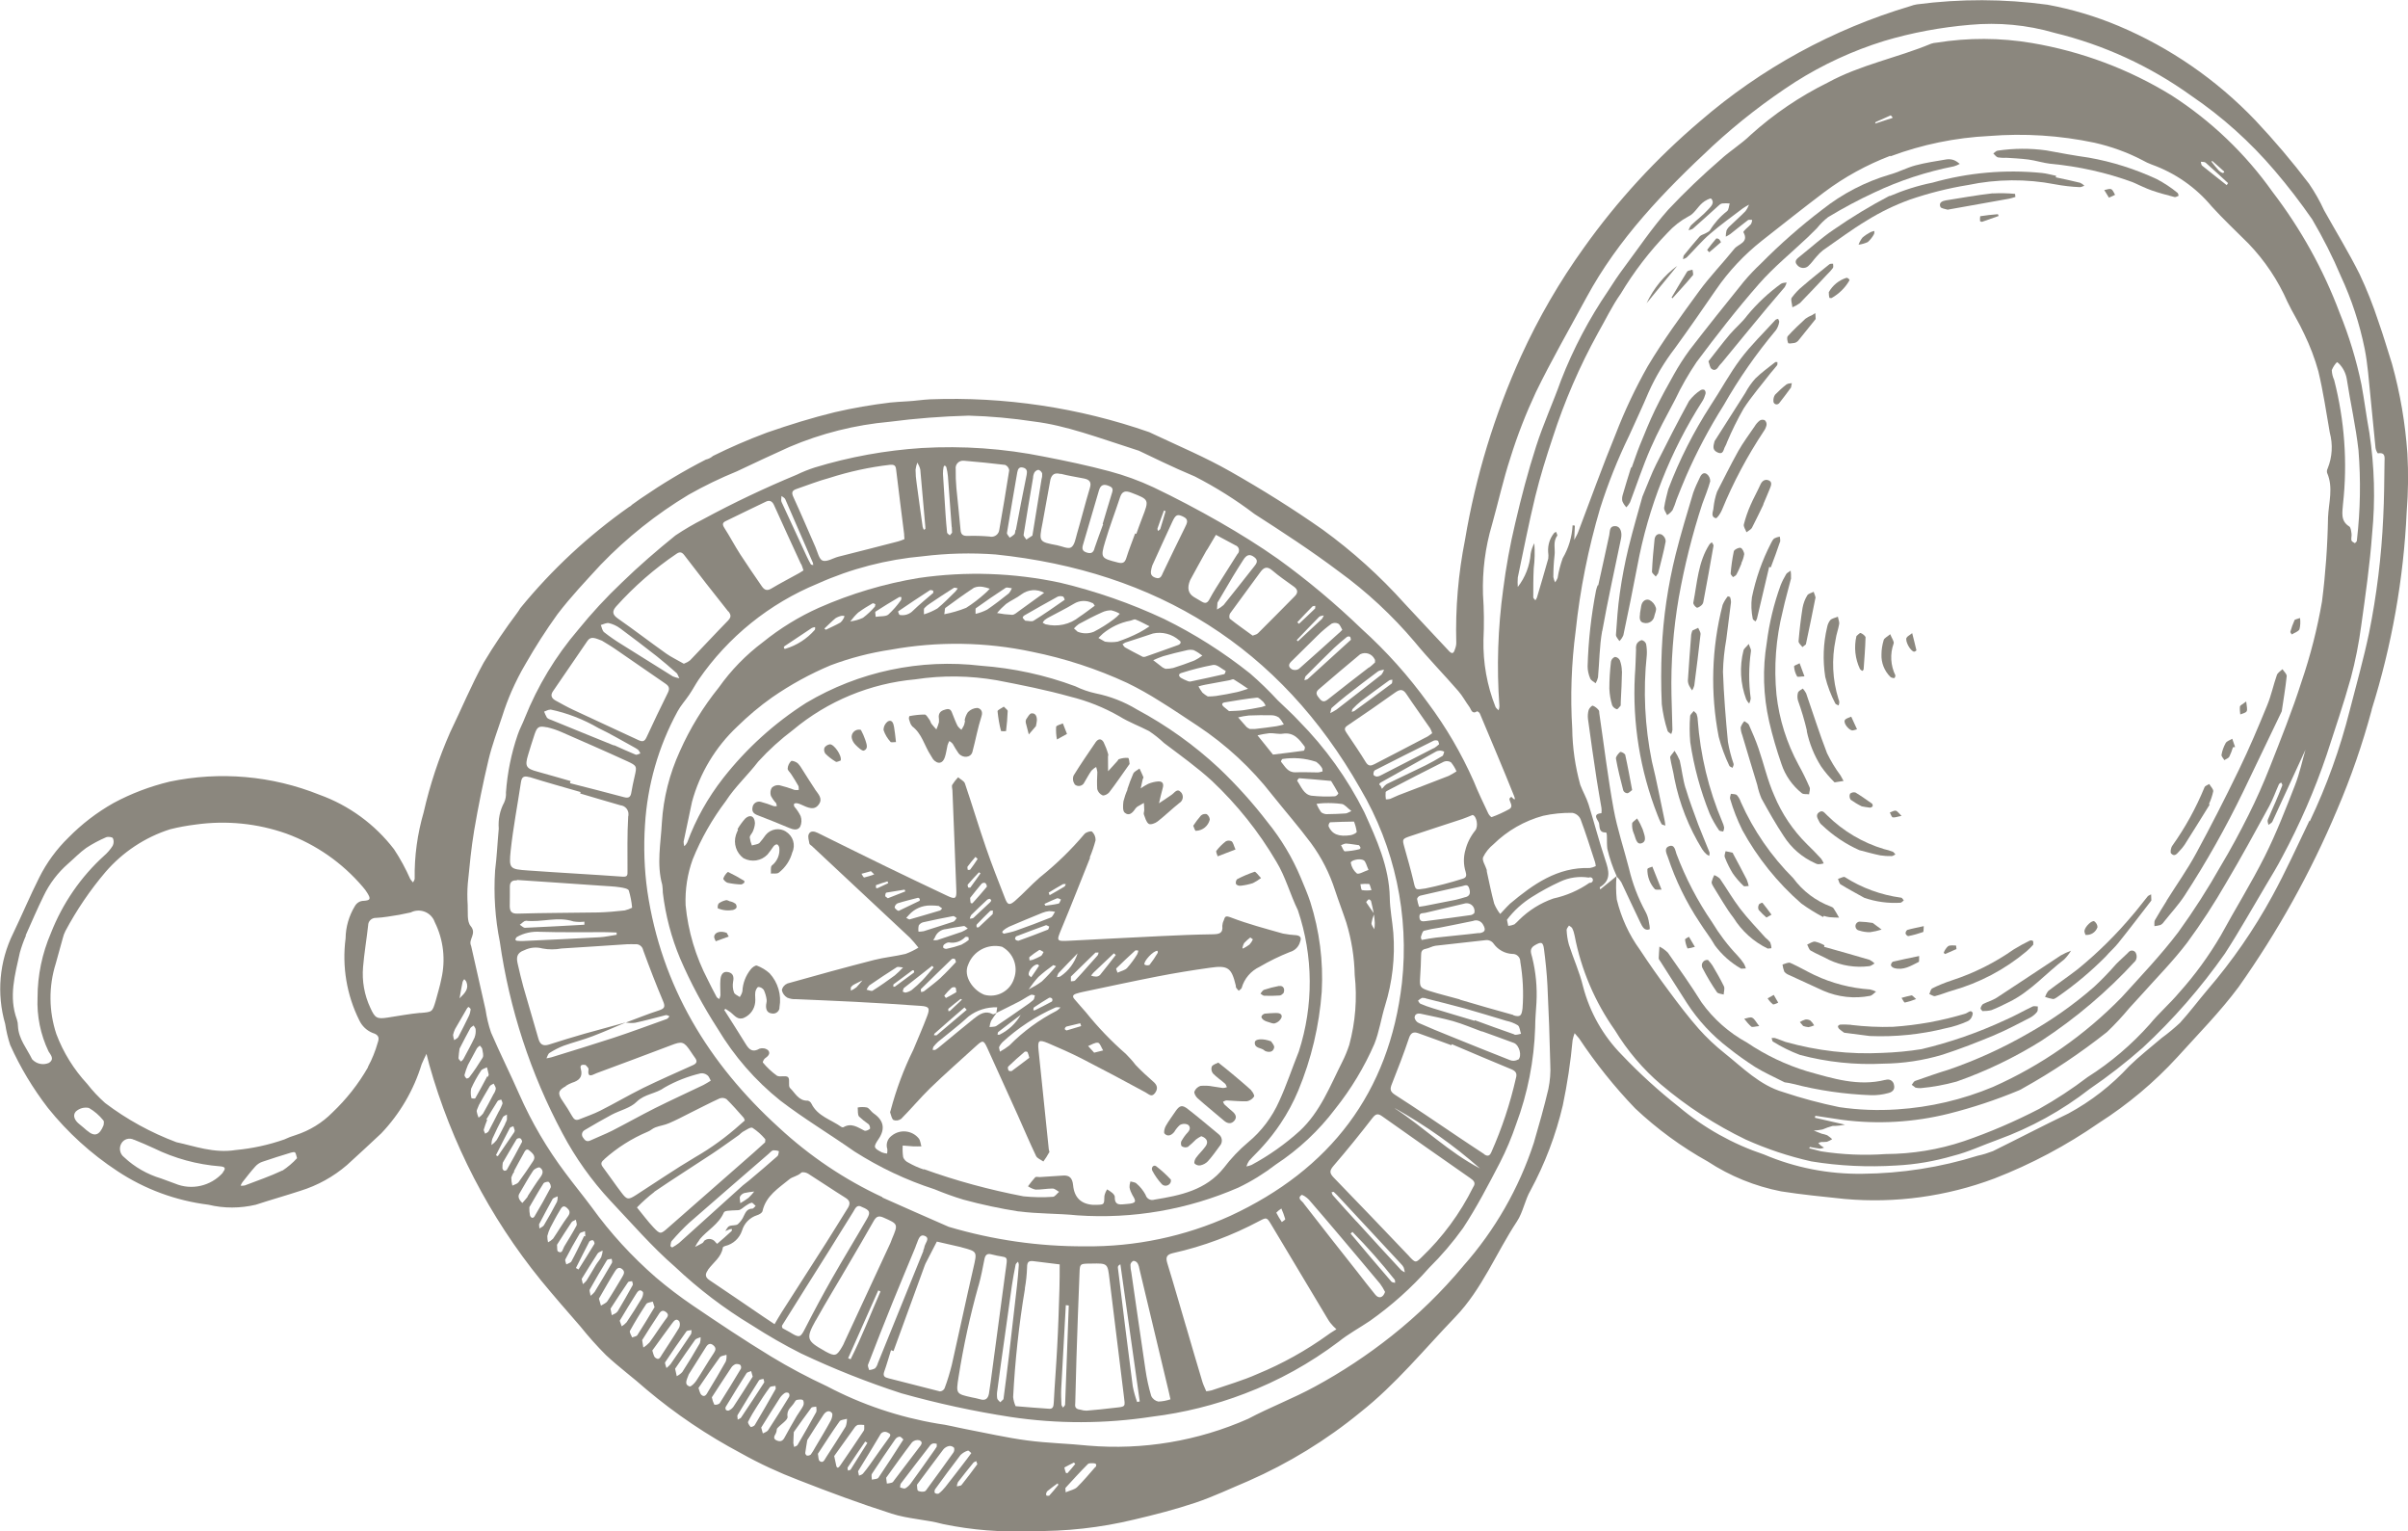 <?xml version="1.0" encoding="UTF-8"?>
<svg xmlns="http://www.w3.org/2000/svg" id="Layer_1" data-name="Layer 1" viewBox="0 0 203.88 129.61">
  <g id="Financial-Services-Icon">
    <path id="Path_6983" data-name="Path 6983" d="m147.5,70.23c1.29,2.36,2.98,4.47,5.01,6.24.59.43,1.21.81,1.85,1.15l.06-.1c.15.05.31.09.47.11.27.03.54.03.82.04-.15-.26-.29-.53-.46-.78-.06-.08-.14-.13-.24-.16-1.27-.47-2.38-1.31-3.18-2.4-1.86-1.86-3.37-4.04-4.44-6.45-.07-.21-.18-.41-.33-.58-.11-.1-.33-.08-.51-.11-.02.15-.11.31-.06.44.26.89.6,1.76,1.01,2.59Z" style="fill: #8b877e;"></path>
    <path id="Path_6984" data-name="Path 6984" d="m152.15,57.25c.04.08.34,0,.63,0l-.41-1.11c-.17.09-.48.19-.47.27.02.29.1.57.25.83Z" style="fill: #8b877e;"></path>
    <path id="Path_6985" data-name="Path 6985" d="m152.84,86.3c-.16.05-.31.12-.45.21l.28.33c.15.05.3.09.45.1.16-.03.32-.08.48-.15-.08-.15-.19-.29-.32-.41-.14-.08-.29-.11-.45-.08Z" style="fill: #8b877e;"></path>
    <path id="Path_6986" data-name="Path 6986" d="m145.9,70.38c.05-.11.08-.22.08-.34-.03-.16-.08-.31-.15-.46-1.17-2.75-1.87-5.68-2.09-8.67,0-.16-.04-.32-.09-.47-.03-.08-.13-.14-.25-.26-.11.16-.29.29-.3.43-.06.73-.05,1.47.01,2.21.31,2.07.86,4.1,1.64,6.04.22.5.49.97.8,1.42.05.07.22.07.34.1Z" style="fill: #8b877e;"></path>
    <path id="Path_6987" data-name="Path 6987" d="m142.71,66.71c-.23-.76-.31-1.56-.49-2.34-.12-.29-.27-.57-.44-.82-.19.28-.39.44-.37.57.09.6.27,1.19.36,1.79.42,2.11,1.22,4.13,2.35,5.97.1.16.23.31.37.43.07.05.15.1.23.13,0-.1.05-.23.01-.32-.31-.78-.64-1.54-.94-2.32-.37-1.02-.76-2.03-1.07-3.08Z" style="fill: #8b877e;"></path>
    <path id="Path_6988" data-name="Path 6988" d="m149.98,80.26c0-.17-.04-.34-.1-.5-.12-.15-.26-.28-.41-.4-.72-.81-1.48-1.59-2.14-2.45-.62-.81-1.13-1.7-1.71-2.54-.14-.13-.3-.23-.48-.3-.1.19-.17.39-.22.59-.01.14.1.3.18.44.55.87,1.04,1.77,1.67,2.58.7,1.12,1.7,2.03,2.9,2.61l.31-.03Z" style="fill: #8b877e;"></path>
    <path id="Path_6989" data-name="Path 6989" d="m154.47,80.01c-.25-.14-.52-.25-.8-.31-.21-.02-.44.16-.66.25.1.18.15.43.3.51.5.29,1.04.5,1.55.78,1.05.5,2.22.68,3.38.54.16,0,.32-.15.47-.23-.12-.13-.26-.23-.42-.31-1.28-.38-2.57-.74-3.85-1.1.01-.04.02-.08.03-.11Z" style="fill: #8b877e;"></path>
    <path id="Path_6990" data-name="Path 6990" d="m157.41,78.76c.3.1.62.15.94.14.33-.05.65-.12.96-.22l-.75-.56c-.37-.06-.75-.1-1.13-.11-.21.03-.36.22-.33.43.02.16.14.29.3.32h0Z" style="fill: #8b877e;"></path>
    <path id="Path_6991" data-name="Path 6991" d="m148.92,76.57c-.07.14-.08.3-.02.44.2.23.43.45.66.65l.43-.24c-.25-.34-.5-.68-.77-1.01-.02-.02-.27.08-.31.16Z" style="fill: #8b877e;"></path>
    <path id="Path_6992" data-name="Path 6992" d="m149.16,67.62c.59,1.07,1.19,2.13,1.86,3.14.64,1.01,1.56,1.81,2.66,2.3.08.05.17.08.27.09.16,0,.31-.03.46-.07-.06-.14-.13-.28-.22-.4-.39-.42-.79-.84-1.21-1.24-1.18-1.17-2.12-2.57-2.76-4.11-.57-1.28-.88-2.68-1.34-4.01-.23-.67-.51-1.31-.8-1.96-.06-.14-.26-.22-.39-.32-.14.15-.24.33-.31.52,0,.22.05.45.13.65.42,1.41.84,2.82,1.27,4.22.08.4.21.8.37,1.18Z" style="fill: #8b877e;"></path>
    <path id="Path_6993" data-name="Path 6993" d="m152.97,61.86c.22,1.06.63,2.08,1.21,3,.34.49.72.94,1.15,1.36l.76-.12c-.09-.16-.17-.32-.26-.47-.44-.59-.82-1.22-1.14-1.88-.65-1.67-1.18-3.38-1.77-5.07-.08-.14-.17-.28-.28-.4-.15.11-.36.2-.41.35-.06.21-.06.44,0,.66.3.84.56,1.7.76,2.57Z" style="fill: #8b877e;"></path>
    <path id="Path_6994" data-name="Path 6994" d="m153.71,50.66c.03-.17-.1-.38-.15-.57-.19.1-.45.15-.54.3-.2.32-.33.68-.4,1.05-.15.94-.26,1.89-.34,2.84-.01.15.21.33.33.49l.29-.23c.29-1.39.56-2.64.8-3.89Z" style="fill: #8b877e;"></path>
    <path id="Path_6995" data-name="Path 6995" d="m150.72,45.87c.02-.15,0-.3-.03-.45-.17.03-.33.08-.48.16-.11.11-.2.25-.26.39-.75,1.45-1.29,2.99-1.62,4.59-.08.6-.05,1.21.07,1.81,0,.08.16.16.23.23.06-.07.1-.16.13-.24.35-1.46.69-2.91,1.03-4.37l.14.03c.27-.72.54-1.43.78-2.16Z" style="fill: #8b877e;"></path>
    <path id="Path_6996" data-name="Path 6996" d="m143.32,23.32c.08-.09,0-.32-.02-.49-.16.05-.39.06-.46.17-.45.71-.87,1.45-1.31,2.18l.07.07c.58-.64,1.16-1.27,1.71-1.93Z" style="fill: #8b877e;"></path>
    <path id="Path_6997" data-name="Path 6997" d="m139.41,25.67l2.6-3.17c-1.12.82-2.01,1.91-2.6,3.17Z" style="fill: #8b877e;"></path>
    <path id="Path_6998" data-name="Path 6998" d="m144.72,21.35c.33-.27.65-.56.99-.85-.04-.09-.09-.17-.16-.25-.06-.05-.21-.09-.24-.06-.27.31-.52.63-.77.96.05.07.11.14.17.19Z" style="fill: #8b877e;"></path>
    <path id="Path_6999" data-name="Path 6999" d="m137.26,74.65c.55,1.15,1.08,2.32,1.64,3.47.15.3.32.69.76.54.06-.02-.02-.51-.08-.77-.05-.25-.14-.5-.26-.72-.63-1.16-1.1-2.39-1.4-3.67-.43-1.68-.99-3.33-1.3-5.03-.49-2.68-.81-5.39-1.21-8.09-.01-.1,0-.22-.06-.28-.13-.16-.29-.29-.49-.37-.09-.02-.3.21-.35.36-.07.24-.09.5-.06.76.23,1.72.48,3.43.74,5.15.12.79.27,1.59.4,2.38.02.15.02.3,0,.45-.84.07-.27.59-.21.83.08.3-.04.82.58.8.16,0,.05.75.13,1.39.19.8.45,1.57.79,2.31h-.03s0,.02,0,.02h.02c.15.14.28.3.39.48Z" style="fill: #8b877e;"></path>
    <path id="Path_7000" data-name="Path 7000" d="m158.84,83.93c-.16-.08-.33-.14-.5-.18-1.63-.11-3.23-.52-4.71-1.22-.69-.33-1.35-.72-2.05-1.03-.17-.07-.44.08-.66.14.03.21.08.41.15.6.1.12.23.22.37.27.98.45,1.96.9,2.94,1.35,1.25.54,2.62.69,3.96.43.18-.04.33-.23.5-.36Z" style="fill: #8b877e;"></path>
    <path id="Path_7001" data-name="Path 7001" d="m146.77,72.33c-.03-.06-.05-.15-.09-.16-.19-.05-.38-.08-.58-.12-.03.17-.12.36-.07.49.18.48.41.94.67,1.37.27.39.58.75.93,1.08.06.06.25,0,.43,0-.04-.19-.1-.37-.17-.55-.36-.71-.74-1.41-1.12-2.12Z" style="fill: #8b877e;"></path>
    <path id="Path_7002" data-name="Path 7002" d="m135.66,53.41c.47-2.62,1.05-5.22,1.59-7.83.11-.55-.07-1.04-.48-1.05-.52-.02-.45.43-.52.77-.3,1.41-.62,2.82-.93,4.24h-.05c-.06.14-.1.29-.14.45-.41,2.11-.65,4.26-.71,6.41,0,.35.08.7.22,1.03.07.17.3.27.46.4.09-.16.16-.32.2-.5.12-1.31.12-2.63.35-3.92Z" style="fill: #8b877e;"></path>
    <path id="Path_7003" data-name="Path 7003" d="m160.25,69.18c.18.04.39-.06.75-.12-.24-.23-.35-.41-.49-.44s-.33.09-.5.15c.08.14.14.39.25.42Z" style="fill: #8b877e;"></path>
    <path id="Path_7004" data-name="Path 7004" d="m154,68.76c-.34.27-.05.58.07.86.05.08.11.16.19.21.93.89,2,1.61,3.17,2.13.59.15,1.17.32,1.77.44.32.05.64.07.96.06.11,0,.21-.09.32-.14-.08-.08-.14-.2-.23-.23-.24-.09-.48-.17-.73-.22-1.81-.54-3.46-1.52-4.81-2.85-.22-.19-.38-.51-.7-.26Z" style="fill: #8b877e;"></path>
    <path id="Path_7005" data-name="Path 7005" d="m178.16,16.08l.4.65.52-.24c-.11-.17-.18-.42-.34-.48s-.39.05-.59.08Z" style="fill: #8b877e;"></path>
    <path id="Path_7006" data-name="Path 7006" d="m137.45,53.75c.41-1.94.81-3.89,1.18-5.84.92-4.97,2.79-9.71,5.51-13.96.12-.19.2-.4.26-.61.03-.12,0-.25-.09-.34-.11-.05-.23-.03-.33.03-.37.24-.7.55-.97.91-.97,1.78-1.89,3.57-2.79,5.37-.39.77-.68,1.59-1.16,2.72-.34,1.23-.8,2.79-1.19,4.38-.3,1.25-.54,2.51-.72,3.78-.17,1.17-.25,2.36-.33,3.54-.01.17.18.35.29.53.15-.14.26-.31.34-.5Z" style="fill: #8b877e;"></path>
    <path id="Path_7007" data-name="Path 7007" d="m147.68,46.93c0-.2-.16-.52-.31-.56s-.53.14-.57.29c-.13.62-.22,1.26-.27,1.89,0,.09.13.2.2.3.1-.07.24-.12.29-.22.17-.31.3-.64.44-.96h-.03c.12-.23.2-.48.24-.73Z" style="fill: #8b877e;"></path>
    <path id="Path_7008" data-name="Path 7008" d="m159.99,16.57c-1.65.86-3.24,1.83-4.77,2.89-.98.66-1.86,1.47-2.79,2.21-.26.21-.58.42-.26.77.23.28.64.32.91.1.01-.01.03-.02.04-.04.26-.23.45-.53.69-.79.16-.19.34-.37.53-.52,1.24-.86,2.45-1.77,3.74-2.54,1.14-.71,2.35-1.29,3.61-1.75,1.61-.55,3.26-.97,4.94-1.24,2.43-.51,4.94-.53,7.37-.06.69.13,1.39.21,2.09.24.12.01.26-.08.39-.12-.11-.11-.23-.19-.36-.25-.68-.17-1.37-.31-2.06-.46,0-.04.02-.09.03-.13-.4-.08-.81-.2-1.21-.24-3.11-.31-6.25-.03-9.26.82-1.25.25-2.46.64-3.63,1.14Z" style="fill: #8b877e;"></path>
    <path id="Path_7009" data-name="Path 7009" d="m99.13,99.84c-.38-.41-.8-.79-1.24-1.13-.23-.16-.45.13-.33.37.22.42.49.8.81,1.15.18.18.47.17.65-.01.05-.05.09-.12.11-.19,0-.06.02-.15,0-.18Z" style="fill: #8b877e;"></path>
    <path id="Path_7010" data-name="Path 7010" d="m147.64,23.84c-1.55,1.92-3.09,3.84-4.59,5.79-.49.67-.94,1.37-1.34,2.09-.55.97-1.09,1.96-1.58,2.97-.47.98-.88,1.99-1.29,3-.25.62-.46,1.26-.69,1.89l-.05-.02c-.24.77-.48,1.53-.7,2.3-.06.18-.08.38-.04.56.08.19.19.36.33.52.13-.12.23-.26.32-.42.58-1.53,1.09-3.09,1.75-4.59.61-1.4,1.35-2.75,2.07-4.11.52-1.1,1.13-2.16,1.81-3.17,1.69-2.26,3.42-4.49,5.28-6.61,1.26-1.44,2.77-2.66,4.16-3.98.25-.24.5-.49.75-.74.28-.35.6-.67.95-.94,1.26-.76,2.56-1.46,3.9-2.08,2.15-1.02,4.42-1.76,6.75-2.22.18-.05.34-.12.5-.21-.14-.12-.3-.23-.48-.31-.21-.08-.43-.1-.64-.07-.88.15-1.78.28-2.64.51-.74.2-1.44.58-2.18.78-2.07.61-4.01,1.62-5.7,2.96-1.84,1.4-3.58,2.93-5.2,4.57-.51.48-1,.99-1.45,1.53Z" style="fill: #8b877e;"></path>
    <path id="Path_7011" data-name="Path 7011" d="m169.81,13.35c.64.04,1.28.07,1.91.15s1.24.29,1.87.36c2.39.22,4.75.74,7,1.57.59.26,1.08.51,1.6.69.63.22,1.28.39,1.93.56.1.02.23-.07.34-.11-.03-.08-.03-.2-.1-.25-.54-.45-1.13-.83-1.75-1.16-1.83-.85-3.77-1.47-5.77-1.82-1.2-.17-2.4-.39-3.59-.61-1.36-.19-2.75-.18-4.11.02-.13.01-.25.16-.37.24.12.11.23.28.38.33.22.03.44.05.66.04Z" style="fill: #8b877e;"></path>
    <path id="Path_7012" data-name="Path 7012" d="m161.34,79.01c.01.09.17.24.24.22.42-.08.84-.2,1.24-.34.06-.02.04-.28.06-.5-.54.12-.97.2-1.39.32-.1.07-.15.18-.15.3Z" style="fill: #8b877e;"></path>
    <path id="Path_7013" data-name="Path 7013" d="m108.3,83.45c-.43.08-.86.19-1.28.33-.12.04-.2.21-.3.32.1.06.2.17.31.18.44.02.88.01,1.32-.02.13,0,.25-.15.32-.2.16-.37-.04-.66-.36-.6Z" style="fill: #8b877e;"></path>
    <path id="Path_7014" data-name="Path 7014" d="m188.34,64.33c.14-.09.34-.15.41-.28.12-.26.23-.52.31-.8l.18-.02-.24-.7c-.19.12-.46.19-.56.37-.17.31-.29.64-.35.99-.02.13.16.3.24.45Z" style="fill: #8b877e;"></path>
    <path id="Path_7015" data-name="Path 7015" d="m107.04,85.82c-.11.03-.2.12-.24.23-.01.09.09.21.18.28.1.07.21.12.32.15.24.06.48.2.66.13.25-.08.45-.26.55-.5.07-.32-.25-.38-.52-.37-.32.02-.64.02-.95.06Z" style="fill: #8b877e;"></path>
    <path id="Path_7016" data-name="Path 7016" d="m106.24,88.22c-.03.54.54.44.8.68.02.02.05.04.08.06.34.14.68.09.76-.29.04-.19-.21-.43-.26-.53-.71-.27-1.36-.2-1.37.07Z" style="fill: #8b877e;"></path>
    <path id="Path_7017" data-name="Path 7017" d="m105.95,92.29c-.52-.48-1.06-.92-1.6-1.38-.36-.31-.74-.6-1.2-.97-.15.08-.43.15-.55.33-.07.2-.03.42.1.59.31.32.69.57,1.02.86.08.07.11.2.16.3-.11.04-.22.07-.34.07-.29-.03-.57-.1-.85-.13-.34-.07-.7-.08-1.05-.05-.23.08-.42.25-.51.48-.05.14.11.42.25.55.74.66,1.51,1.28,2.26,1.92.28.24.59.3.85.02.28-.31.12-.59-.16-.82-.22-.19-.44-.37-.65-.57-.06-.07-.1-.15-.13-.24.11-.04.22-.12.32-.11.57.02,1.15.1,1.72.07.24-.05.45-.19.59-.4.05-.08-.11-.39-.25-.52Z" style="fill: #8b877e;"></path>
    <path id="Path_7018" data-name="Path 7018" d="m160.11,81.72c.01.08.16.19.27.22.79.22,1.42-.2,2.07-.52.06-.03.02-.24.04-.5-.82.17-1.52.31-2.23.48-.1.07-.16.19-.16.32Z" style="fill: #8b877e;"></path>
    <path id="Path_7019" data-name="Path 7019" d="m180.21,80.61c-.34.34-.71.65-1.05,1-.59.68-1.21,1.32-1.87,1.93-1.74,1.52-3.64,2.85-5.66,3.98-2.09,1.2-4.29,2.2-6.56,2.99-.98.3-1.95.64-2.92.98-.12.04-.19.22-.29.33l.32.24c.15.03.3.05.45.04,1.02-.09,2.03-.28,3.02-.55,2.51-.88,4.92-2.04,7.18-3.45,2.93-1.92,5.61-4.19,7.98-6.78.12-.2.13-.44.03-.65-.09-.19-.32-.27-.51-.17-.05.03-.1.07-.14.11Z" style="fill: #8b877e;"></path>
    <path id="Path_7020" data-name="Path 7020" d="m176.57,79.13c.45.05.87-.22,1.02-.65,0-.2-.11-.38-.27-.5-.19-.11-.76.42-.83.78-.03.12.05.26.08.36Z" style="fill: #8b877e;"></path>
    <path id="Path_7021" data-name="Path 7021" d="m173.44,83.86c-.13.15-.22.33-.29.52.22.08.44.14.67.18.1.01.24-.08.34-.15,1.48-1.02,2.86-2.17,4.13-3.45.33-.39.73-.73,1.05-1.13.98-1.22,1.92-2.46,2.81-3.61l-.02-.52c-.1.06-.23.09-.3.18-.41.49-.78,1.01-1.2,1.49-1.42,1.7-2.99,3.26-4.71,4.66-.81.63-1.67,1.21-2.48,1.83Z" style="fill: #8b877e;"></path>
    <path id="Path_7022" data-name="Path 7022" d="m183.84,72.25c.29.31.5-.02.69-.22.16-.16.3-.33.43-.52.72-1.13,1.42-2.27,2.13-3.41l-.06-.05c.16-.34.28-.7.36-1.07.02-.19-.22-.41-.34-.62-.14.09-.35.15-.4.28-.72,1.75-1.63,3.41-2.73,4.95-.12.17-.19.56-.09.66Z" style="fill: #8b877e;"></path>
    <path id="Path_7023" data-name="Path 7023" d="m163.58,83.68c-.12.06-.15.3-.23.46.17.06.35.2.49.17.5-.12.97-.33,1.47-.47,2.29-.65,4.42-1.77,6.25-3.3.21-.18.41-.38.59-.58,0-.15.02-.27-.03-.32-.08-.05-.18-.06-.27-.02-.46.22-.91.47-1.35.74-1.61,1.13-3.37,2.01-5.24,2.62-.58.19-1.14.42-1.69.69Z" style="fill: #8b877e;"></path>
    <path id="Path_7024" data-name="Path 7024" d="m164.69,80.75c.33-.14.66-.28.96-.42-.02-.19-.03-.3-.04-.3-.23,0-.49-.05-.67.06-.17.15-.29.34-.37.55,0,.01.1.12.13.11Z" style="fill: #8b877e;"></path>
    <path id="Path_7025" data-name="Path 7025" d="m167.91,84.97c-.11.1-.19.23-.22.38-.02.05.1.14.16.23.26,0,.51-.02.76-.08.5-.19.99-.44,1.48-.68,1.81-.88,3.12-2.42,4.69-3.62.22-.22.41-.47.57-.73-.3.11-.59.24-.87.4-1.82,1.19-3.62,2.41-5.44,3.59-.35.22-.76.33-1.13.52Z" style="fill: #8b877e;"></path>
    <path id="Path_7026" data-name="Path 7026" d="m156.72,86.74c-.29-.02-.58-.03-.87-.02-.09,0-.18.05-.23.13-.02.06.04.18.1.24.13.11.27.22.42.32.71.09,1.44.19,2.17.28,2.15.09,4.31-.13,6.4-.65.66-.13,1.31-.34,1.92-.62.24-.14.38-.39.4-.66-.13-.36-.4-.04-.61.03-2,.61-4.06.98-6.14,1.12-1.19.04-2.38-.02-3.56-.16Z" style="fill: #8b877e;"></path>
    <path id="Path_7027" data-name="Path 7027" d="m161.27,84.86c.33-.07.65-.17.96-.3-.22-.19-.32-.32-.38-.31-.29.05-.57.14-.85.21.1.14.2.4.28.39Z" style="fill: #8b877e;"></path>
    <path id="Path_7028" data-name="Path 7028" d="m103.18,96c-.86-.71-1.72-1.44-2.61-2.13-.47-.37-.69-.31-1.02.16-.29.43-.6.84-.85,1.28-.1.18-.19.54-.1.64.27.29.59.14.82-.14.13-.22.29-.42.48-.59.2-.11.43-.13.65-.04.24.14.25.41.03.65-.22.23-.4.49-.56.77-.06.11-.03.38.04.42.15.1.34.12.51.06.25-.2.48-.42.7-.64.14-.1.29-.2.44-.27.5.17.62.51.36.86-.24.34-.55.62-.8.96-.1.13-.19.39-.13.49.13.13.31.19.49.16.24-.05.47-.17.64-.35.36-.4.68-.85,1-1.29.25-.27.24-.68-.02-.94-.03-.03-.06-.05-.09-.07Z" style="fill: #8b877e;"></path>
    <path id="Path_7029" data-name="Path 7029" d="m66.57,70.4c-.56-.37-1.31-.25-1.74.27-.16.23-.34.46-.53.68-.16.13-.42.14-.64.21-.09-.22-.15-.44-.18-.68,0-.17.19-.33.26-.5.1-.23.17-.47.18-.72-.03-.58-.4-.76-.82-.38-.25.28-.47.58-.66.91l.05.04c-.07.15-.13.29-.18.44-.23.73.03,1.52.64,1.97.67.36,1.5.24,2.03-.31.18-.22.35-.45.51-.69.07-.09.21-.19.3-.17s.17.17.19.28c.07.58-.17,1.15-.63,1.51-.13.13-.06.45-.08.68.22-.02.5.04.66-.07.56-.43.97-1.04,1.15-1.72.3-.63.07-1.39-.53-1.75Z" style="fill: #8b877e;"></path>
    <path id="Path_7030" data-name="Path 7030" d="m60.47,79.25c-.03.13.08.28.13.42l1.1-.4-.17-.31c-.52-.2-.99-.06-1.06.28Z" style="fill: #8b877e;"></path>
    <path id="Path_7031" data-name="Path 7031" d="m62.1,77c.11-.02.21-.09.26-.18.02-.12-.01-.24-.09-.33-.13-.09-.27-.16-.43-.2v.02c-.13-.04-.26-.14-.36-.12-.23.05-.44.14-.63.28-.08.12-.1.27-.07.42.21.08.44.14.67.16.22.02.43,0,.65-.03Z" style="fill: #8b877e;"></path>
    <path id="Path_7032" data-name="Path 7032" d="m69.87,63.78c.27.27.57.5.89.69.1.06.31-.07.42-.1.12-.42-.58-1.4-.92-1.37-.18.03-.35.13-.45.28-.06.16-.04.34.06.49Z" style="fill: #8b877e;"></path>
    <path id="Path_7033" data-name="Path 7033" d="m61.6,74.72c.38.08.76.13,1.14.14.1,0,.21-.1.28-.15,0-.09.01-.14,0-.15-.45-.28-.91-.53-1.39-.76-.18.15-.31.34-.39.56-.03.07.21.32.35.35Z" style="fill: #8b877e;"></path>
    <path id="Path_7034" data-name="Path 7034" d="m69.02,66.83c-.36-.53-.69-1.08-1.04-1.62-.12-.22-.27-.43-.44-.61-.14-.12-.48-.25-.56-.18-.17.17-.28.4-.29.64,0,.15.2.31.3.47.21.33.42.65.6.98.05.09.03.23.04.35-.12.02-.24.02-.36,0-.42-.16-.85-.29-1.29-.4-.24-.03-.47.05-.64.22-.12.21-.14.46-.07.68.12.23.27.44.44.62.03.08.05.16.06.25-.09.02-.18.02-.27,0-.35-.14-.71-.26-1.08-.36-.3-.08-.61.09-.69.39,0,.03-.02.07-.02.1-.06.34.11.52.43.64.89.34,1.78.7,2.66,1.07.35.15.74.25.95-.1.13-.28.14-.6.04-.89-.14-.29-.32-.56-.53-.8-.05-.08-.05-.17-.02-.25.08-.05.17-.06.26-.04.1.02.19.05.28.09.65.3,1.17.55,1.55,0,.36-.49-.06-.88-.33-1.27Z" style="fill: #8b877e;"></path>
    <path id="Path_7035" data-name="Path 7035" d="m72.44,63.05c.21.21.56.54.71.48.41-.17.2-.6.11-.91-.1-.29-.22-.57-.37-.84-.32-.09-.66.09-.76.42-.03.09-.03.18-.01.28.05.22.16.41.32.57Z" style="fill: #8b877e;"></path>
    <path id="Path_7036" data-name="Path 7036" d="m200.8,60.07c1.71-5.44,2.71-11.07,2.97-16.77.13-1.63.15-3.27.06-4.9-.18-2.57-.61-5.11-1.3-7.59-.38-1.19-.73-2.4-1.15-3.58-.45-1.37-.98-2.72-1.6-4.03-.92-1.84-2-3.6-3-5.39-.36-.79-.79-1.54-1.28-2.26-1.42-1.87-2.94-3.66-4.55-5.37-3.28-3.43-7.22-6.15-11.59-7.99-1.93-.81-3.94-1.41-6-1.79-3.67-.5-7.39-.51-11.06-.03-.19.03-.38.08-.56.15-6.56,1.95-12.63,5.27-17.8,9.74-3.71,3.15-7.01,6.74-9.83,10.7-2.07,2.88-3.85,5.95-5.32,9.17-2.25,4.96-3.85,10.19-4.75,15.56-.57,2.87-.82,5.8-.74,8.73,0,.19-.05.38-.12.55-.1.34-.24.42-.51.12-1.25-1.34-2.51-2.67-3.75-4.01-2.08-2.32-4.41-4.42-6.93-6.25-2.52-1.77-5.15-3.41-7.83-4.93-2.09-1.19-4.32-2.13-6.51-3.16-.14-.06-.25-.12-.34-.16-5.96-2.08-12.26-3.02-18.57-2.78-.65.03-1.29.14-1.94.17-.47.02-.94.06-1.41.1-1.58.19-3.16.46-4.71.82-1.93.47-3.82,1.06-5.7,1.71l-.16.06c-1.52.57-3,1.21-4.45,1.93-.17.15-.38.26-.61.31-1.88.96-3.69,2.05-5.43,3.24-.06.05-.13.09-.19.13-.21.15-.43.3-.63.45-.06.08-.15.14-.24.18-3.45,2.43-6.55,5.31-9.22,8.58h0c-.08.13-.16.26-.25.38-1.02,1.36-1.98,2.77-2.85,4.23-1.05,1.91-1.89,3.94-2.84,5.9-.96,2.18-1.71,4.44-2.24,6.77-.53,1.82-.79,3.71-.76,5.61,0,.11-.09.22-.14.32-.08-.09-.16-.18-.23-.28-.39-.88-.85-1.73-1.38-2.53-1.62-2.11-3.81-3.71-6.31-4.61-4.03-1.62-8.44-2-12.69-1.11-1.65.4-3.25,1-4.75,1.81-1.4.79-2.68,1.77-3.81,2.92-1.01.98-1.85,2.13-2.48,3.39-.78,1.55-1.45,3.15-2.2,4.71-1.18,2.38-1.42,5.12-.68,7.68.09.6.23,1.19.42,1.77.85,1.9,1.93,3.69,3.2,5.34,1.67,2.08,3.66,3.89,5.89,5.35,2.31,1.53,4.95,2.5,7.7,2.84,1.32.32,2.69.31,4.01,0,1.25-.41,2.53-.77,3.78-1.18,1.45-.45,2.79-1.19,3.94-2.18.98-.88,1.94-1.79,2.9-2.68,1.58-1.66,2.75-3.66,3.42-5.85.12-.3.27-.59.41-.88.08.3.15.6.23.9,1.88,6.68,5.1,12.9,9.47,18.28,1.08,1.31,2.2,2.6,3.32,3.88.68.85,1.41,1.67,2.18,2.44,1.1,1.03,2.32,1.92,3.44,2.92,2.46,2.07,5.14,3.87,7.98,5.38,1.57.88,3.21,1.64,4.89,2.28,2.6,1.02,5.22,1.99,7.88,2.84,1.4.45,2.92.49,4.34.88,2.46.51,4.96.71,7.47.59,2.93.04,5.86-.28,8.71-.97,1.75-.41,3.5-.86,5.2-1.43,1.52-.51,2.98-1.21,4.46-1.83,3.42-1.5,6.62-3.46,9.51-5.83,2.99-2.36,5.4-5.33,8.03-8.06,2.26-2.35,3.45-5.41,5.22-8.09.52-.79.67-1.81,1.15-2.63,1.22-2.26,2.14-4.68,2.73-7.19.38-1.82.66-3.66.83-5.52.04-.2.1-.4.17-.59.13.14.25.28.37.43,1.41,2.12,3,4.11,4.76,5.94,1.85,1.74,3.91,3.25,6.14,4.49,1.89,1.24,4.01,2.1,6.22,2.53,1.77.28,3.57.45,5.35.64,4.31.39,8.65-.21,12.7-1.73,3.12-1.21,6.09-2.79,8.85-4.7,2.44-1.56,4.68-3.43,6.64-5.57,1.76-1.95,3.63-3.84,5.19-5.94,3.31-4.68,6.11-9.7,8.33-14.98,1.18-2.75,2.16-5.58,2.94-8.48ZM4.13,89.97c-.49.21-1.05.08-1.41-.31-.44-.91-1.15-1.72-1.2-2.81,0-.19-.03-.38-.09-.56-.71-1.92-.16-3.79.25-5.66.14-.49.31-.98.52-1.45h-.03c.5-1.12.98-2.24,1.52-3.34.5-1.05,1.21-1.98,2.08-2.74.51-.44.98-.94,1.53-1.33.53-.35,1.1-.65,1.68-.9.16-.07.52-.03.58.08.09.2.08.44-.02.64-.19.3-.42.57-.68.8-2.01,1.81-3.56,4.07-4.55,6.59-.74,1.72-1.13,3.57-1.13,5.44-.07,1.58.25,3.15.93,4.57.16.28.55.65.02.98Zm3.25,5.74c-.22-.19-.43-.38-.66-.56-.37-.29-.61-.72-.3-1.07.3-.27.71-.39,1.11-.3.47.27.88.63,1.22,1.05.09.1.02.35.02.41-.35.88-.78.99-1.39.46Zm11.48,3.56c-1.02,1.13-2.64,1.5-4.04.91l-1.17-.43c-1.17-.35-2.25-.96-3.14-1.8-.36-.27-.46-.77-.24-1.16.21-.38.68-.52,1.07-.32,0,0,.01,0,.02,0,.56.23,1.12.46,1.67.72,1.76.86,3.66,1.38,5.61,1.53.54.04.42.25.22.53h0Zm5.05-.2c-1.03.49-2.12.86-3.19,1.27-.12.02-.23.03-.35.02.04-.11.1-.21.16-.3.35-.44.7-.9,1.08-1.32.16-.18.36-.32.59-.4.81-.28,1.62-.53,2.44-.78.11-.03.29-.07.34-.02.09.11.1.27.17.49-.36.4-.78.75-1.23,1.05h0Zm7.25-8.74c-.81,1.42-1.83,2.71-3.02,3.84-.86.87-1.92,1.52-3.09,1.9-.34.1-.67.23-.99.38-1.32.46-2.7.76-4.1.89-1.86.3-3.54-.35-5.02-.66-2.16-.81-4.19-1.92-6.04-3.32-.55-.49-1.06-1.03-1.51-1.61-1.14-1.23-2.03-2.66-2.62-4.23-.64-1.93-.66-4.02-.05-5.96.21-.7.38-1.42.59-2.13.05-.22.13-.43.23-.63.95-1.78,2.09-3.46,3.4-5,1.45-1.68,3.35-2.94,5.47-3.61.71-.18,1.44-.31,2.17-.4,2.58-.36,5.21-.1,7.67.77,2.51.92,4.73,2.47,6.46,4.5.15.17.29.35.4.54.3.49.25.61-.33.65-.31,0-.58.18-.73.44-.5.82-.78,1.77-.79,2.74-.31,2.37.09,4.79,1.16,6.93.23.49.63.87,1.13,1.07.59.17.55.49.43.83-.2.71-.48,1.4-.83,2.05h0Zm4.41-4.6c-.92.09-1.84.26-2.75.4s-1.07.04-1.46-.82c-.51-1.08-.72-2.28-.62-3.46.1-1.18.3-2.35.43-3.52,0-.36.29-.64.65-.64.01,0,.02,0,.04,0,.32-.02.64-.05.95-.1.66-.09,1.32-.21,1.97-.36.71-.36,1.58-.08,1.95.63.03.07.06.14.09.21.73,1.48.92,3.17.55,4.78-.12.63-.32,1.24-.48,1.86-.29.97-.29.94-1.31,1.03h0Zm3.34-1.23c.1-.57.17-.98.26-1.4.03-.08.08-.16.14-.22.07.06.12.13.17.21.24.58-.08.94-.57,1.41h0Zm.79,1.49c-.29.6-.59,1.2-.9,1.79-.06.11-.23.17-.34.26-.05-.14-.09-.29-.1-.44.04-.17.09-.34.17-.5.32-.55.67-1.16,1.02-1.76.03-.05.08-.08.13-.11.07.06.18.15.17.21-.02.19-.07.38-.15.55h0Zm.5,1.79c-.3.64-.64,1.25-.97,1.87-.06.08-.12.14-.2.2-.07-.09-.21-.19-.21-.29.02-.27.05-.53.09-.8.37-.71.63-1.23.91-1.73.05-.1.19-.15.28-.23.06.11.17.22.17.33.02.22,0,.44-.08.65h0Zm-.71,3.5c-.08-.08-.18-.21-.16-.3.08-.29.17-.57.29-.84.18-.34.47-.88.76-1.41.07-.09.16-.17.25-.23.07.1.19.19.2.29.04.25.14.56.03.74-.35.57-.72,1.13-1.13,1.66-.04.06-.22.12-.25.09h0Zm1.81-.14l-.05-.03c-.33.62-.66,1.24-1.01,1.85-.03.05-.32.01-.32,0-.07-.27-.08-.55-.03-.82.24-.53.52-1.04.84-1.52.09-.14.33-.19.5-.28.05.21.11.41.15.62,0,.05-.05.12-.07.18h0Zm.5,1.44c-.3.57-.59,1.14-.91,1.69-.11.13-.23.24-.37.33-.07-.17-.13-.35-.16-.53-.01-.11.08-.24.19-.54.24-.42.56-1.01.91-1.58.06-.11.23-.16.34-.23.06.14.18.28.18.43-.03.16-.09.31-.18.44h0Zm.45,1.46c-.29.57-.58,1.15-.88,1.71-.05.1-.19.14-.29.21-.04-.12-.14-.25-.12-.35.08-.28.18-.55.29-.82l-.07-.04c.32-.52.62-1.04.95-1.55.05-.08.2-.09.31-.13.04.12.13.25.1.36-.08.21-.17.41-.28.61h0Zm.52,1.1c-.24.45-.46.92-.72,1.36-.13.16-.27.3-.44.42,0-.18.02-.36.08-.54.28-.61.57-1.22.89-1.82.05-.1.22-.15.34-.22.01.14,0,.29,0,.43-.04.12-.09.24-.16.35h.02Zm-.78,2.64c.39-.77.78-1.55,1.18-2.31.04-.08.19-.09.3-.14.04.11.08.23.11.35,0,.06-.02.13-.06.18-.46.67-.91,1.33-1.37,2l-.15-.07Zm.94,1.22c-.06.07-.15.1-.24.09-.08-.04-.14-.12-.15-.21,0-.16,0-.31.03-.47.39-.67.77-1.33,1.17-1.99.09-.08.2-.1.31-.07.09.05.18.24.15.3-.41.79-.84,1.57-1.28,2.35h0Zm.45,1.35c-.06-.22-.09-.45-.09-.68.06-.18.14-.35.26-.51l-.04-.02c.26-.48.51-.96.78-1.43.12-.2.24-.58.53-.33.22.19.6.47.33.88-.4.61-.81,1.22-1.25,1.81-.11.14-.34.19-.51.28h0Zm1.29.95c-.14.18-.29.35-.44.52-.3-.26-.41-.56-.25-.8.43-.73.77-1.35,1.16-1.93.11-.16.46-.33.56-.27.32.2.3.49.06.81-.38.51-.71,1.05-1.06,1.58-.02.03-.02.07-.04.09h0Zm.6,1.64c-.16.26-.35.11-.4-.08-.04-.22-.06-.45-.05-.68.42-.72.79-1.38,1.2-2.02.07-.1.38-.17.45-.11.11.09.21.37.15.48-.43.82-.88,1.62-1.36,2.42h0Zm1.9-1.24c-.35.68-.73,1.35-1.12,2.01-.07.12-.25.18-.38.27l-.03-.35c.41-.77.76-1.46,1.14-2.13.07-.12.29-.17.44-.24,0,.15-.01.3-.06.45h0Zm-.36,3.16c-.12.12-.26.22-.41.29-.04-.17-.06-.35-.06-.53.06-.24.14-.48.25-.7.21-.39.48-.93.8-1.45.11-.18.26-.53.58-.26.21.18.38.39.12.74-.46.61-.84,1.28-1.28,1.92h0Zm.94.7c-.12.19-.14.59-.5.37-.11-.06-.06-.38-.09-.57.43-.67.82-1.3,1.23-1.9.07-.11.25-.15.37-.22.02.17.12.38.05.5-.33.62-.7,1.21-1.07,1.82h0Zm1.7-.93c-.35.72-.69,1.44-1.07,2.14-.07.12-.28.17-.43.25-.03-.14-.13-.32-.08-.43.38-.74.78-1.46,1.21-2.18.07-.11.29-.13.45-.2l.03.44-.12-.03Zm-.69,2.7c.38-.75.75-1.5,1.14-2.25.08-.08.2-.12.31-.1.07.03.15.24.12.3-.44.73-.9,1.45-1.35,2.17l-.21-.12Zm2.16-.95c-.13.25-.33.46-.48.71-.26.43-.51.87-.78,1.3-.09.11-.19.21-.31.3l-.1-.44c.47-.76.9-1.46,1.35-2.15.08-.12.28-.17.42-.25,0,.18-.05.36-.11.53h0Zm.89.51c-.48.83-.97,1.65-1.47,2.47-.1.12-.22.23-.34.32-.03-.26-.12-.44-.06-.54.47-.84.95-1.67,1.45-2.48.05-.09.26-.08.4-.11.01.12.07.26.02.34h0Zm-.93,3.62l-.17-.59c.51-.88.91-1.6,1.35-2.3.12-.19.31-.46.62-.2.27.22.13.44,0,.67-.41.68-.81,1.37-1.25,2.04-.11.17-.36.26-.55.38h0Zm1.39.51c-.09.14-.31.21-.47.3l-.11-.55c.53-.81,1-1.54,1.49-2.25.05-.07.22-.05.34-.08.02.11.09.25.05.33-.42.76-.84,1.51-1.29,2.25h0Zm.77.91c-.12.13-.25.24-.4.33l-.17-.47c.5-.83.92-1.54,1.37-2.24.12-.18.3-.52.58-.21.08.09,0,.41-.09.56-.41.69-.84,1.36-1.28,2.02h0Zm.48,1.27c-.07-.19-.25-.44-.18-.56.43-.78.89-1.53,1.38-2.27.09-.13.36-.14.55-.2l.15.47c-.55.91-.99,1.65-1.46,2.37-.07.11-.29.13-.44.19h0Zm.95.86l-.1-.63c.48-.76.9-1.44,1.34-2.09.14-.21.3-.56.66-.3s.1.47-.07.71c-.45.62-.86,1.27-1.31,1.88-.16.17-.33.31-.53.43h0Zm1.01.86c-.14-.13-.17-.39-.25-.61.6-.83,1.14-1.58,1.69-2.32.15-.2.36-.46.6-.14.07.18.06.38-.03.55-.46.76-.96,1.5-1.44,2.25-.14.21-.25.53-.55.27h0Zm.95.88c-.06-.24-.16-.42-.11-.5.58-.88,1.18-1.75,1.8-2.61.07-.09.28-.07.43-.11-.02.12.01.26-.05.35-.57.86-1.15,1.7-1.73,2.54-.1.12-.22.22-.34.32h0Zm2.83-2.12c-.48.83-.97,1.65-1.49,2.45-.13.14-.29.26-.47.35l-.14-.63c.6-.87,1.13-1.67,1.69-2.44.09-.12.31-.16.47-.23.01.17-.01.34-.06.5h0Zm-.88,3.67c-.48-.18-.23-.56-.06-1.03.43-.68.93-1.49,1.45-2.3.15-.24.35-.39.63-.15.23.2.22.38.04.65-.52.77-.98,1.58-1.49,2.35-.14.21-.45.52-.57.48h0Zm1.01.71c-.14-.12-.17-.38-.25-.58.64-.94,1.21-1.78,1.81-2.6.1-.13.37-.14.56-.21.02.19,0,.39-.06.57-.48.86-.99,1.71-1.5,2.55-.12.21-.27.53-.57.27h0Zm1.08.81c-.09-.19-.16-.39-.2-.6.59-.9,1.1-1.7,1.63-2.49.08-.14.21-.24.35-.31.14-.04.29-.02.42.05.08.09.1.21.06.33-.59.98-1.18,1.96-1.8,2.93-.13.1-.29.14-.45.11h0Zm1.26.51c-.09.03-.18.02-.26-.04-.05-.07-.06-.17-.03-.25.58-.96,1.16-1.91,1.76-2.85.07-.11.27-.13.4-.19l.13.47c-.56.89-1.09,1.73-1.64,2.56-.1.13-.22.23-.37.3h0Zm.73.79c0-.18-.06-.32-.01-.4.59-.98,1.19-1.96,1.81-2.93.06-.09.25-.09.38-.13.02.11.1.26.05.32-.64.99-1.29,1.98-1.94,2.95-.04.07-.14.09-.29.18h0Zm1.1.61c-.11-.12-.26-.34-.22-.44.23-.46.49-.9.77-1.33.34-.54.69-1.08,1.07-1.59.08-.1.32-.08.48-.12l.02.25c-.64,1.12-1.19,2.1-1.77,3.06-.06.11-.33.2-.37.17h0Zm1.03.55l-.14-.5c.57-.91,1.07-1.72,1.59-2.52.11-.16.24-.29.4-.4.11-.06.23-.06.34,0,.07.09.08.22.03.32-.58.95-1.17,1.9-1.78,2.83-.09.13-.3.19-.45.27h0Zm3.43-2.37c-.15.31-.38.59-.56.89-.35.6-.7,1.21-1.03,1.82-.14.27-.32.38-.62.27-.37-.13-.28-.36-.13-.6.02-.05.04-.1.06-.16.03-.12.02-.24.07-.29.3-.34.92-.71.87-.98-.1-.63.38-.83.59-1.22.04-.08.12-.19.19-.2.17-.03.39-.07.51.01.09.06.11.34.04.47h0Zm1.11.52c-.52.95-1.06,1.89-1.6,2.82-.05.09-.19.12-.29.17-.03-.11-.06-.23-.07-.34,0-.28.03-.56.04-.92.47-.66.96-1.36,1.48-2.05.07-.09.28-.07.42-.1,0,.15.06.32,0,.43h0Zm-.49,3.64c-.09.07-.21.1-.32.08-.06-.01-.15-.15-.14-.22.04-.35.11-.69.17-1.09.45-.7.9-1.43,1.38-2.15.18-.26.47-.43.71-.14.09.11,0,.45-.1.64-.41.76-.86,1.49-1.3,2.24-.12.23-.26.45-.41.66h0Zm.76.54c-.12-.08-.1-.38-.15-.61.62-.94,1.2-1.86,1.83-2.74.1-.15.41-.15.63-.22,0,.22-.03.45-.11.66-.53.87-1.1,1.73-1.65,2.59-.14.21-.24.54-.55.33h0Zm1.39.33c-.05-.24-.1-.49-.16-.75.61-.84,1.16-1.62,1.72-2.4.07-.11.17-.19.29-.24.18-.02.35-.01.53.01-.01.16.04.37-.04.49-.65.99-1.32,1.96-1.99,2.94-.13.19-.28.31-.35-.04h0Zm1.24.39c-.04.06-.15.06-.23.09-.01-.09-.06-.2-.03-.26.49-.74.99-1.47,1.49-2.2l.18.12c-.47.76-.94,1.51-1.42,2.26h0Zm1.01.37c-.07.08-.21.1-.31.15l-.08-.37c.65-1.06,1.27-2.06,1.87-3.08.1-.22.36-.32.59-.22.02,0,.04.02.06.03.22.09.28.2.11.42-.56.76-1.1,1.55-1.65,2.32-.18.26-.38.51-.59.76h0Zm.78.48c0-.17-.07-.37.01-.49.64-.99,1.31-1.96,1.98-2.93.09-.12.22-.2.37-.21.12.01.23.18.31.24-.73,1.14-1.41,2.2-2.11,3.23-.08.13-.37.12-.56.17h0Zm1.7.26c-.14.04-.28.07-.43.08l-.06-.49c.72-1,1.44-2.02,2.2-3.01.17-.16.41-.22.63-.16.36.18.08.44-.05.62-.69.92-1.39,1.84-2.09,2.75-.05.09-.11.16-.2.22h0Zm1.13.48c-.11.06-.29-.04-.44-.07.02-.11,0-.25.07-.34.81-1.07,1.63-2.13,2.45-3.19.05-.08.13-.14.22-.18.12-.03.24-.02.35.01.03.01.01.17.01.25-.06.1-.11.18-.17.26-.66.94-1.32,1.88-2,2.81-.13.18-.29.34-.48.45h0Zm1.62.27c-.18.04-.37.02-.54-.06-.09-.07-.06-.31-.09-.51.76-1.02,1.49-2.01,2.24-3,.12-.14.29-.24.48-.28.16-.02.31.04.42.15.04.14.02.29-.06.41-.72,1.01-1.45,2.02-2.19,3.02-.07.11-.16.25-.26.27h0Zm1.23.17c-.11.04-.24.03-.34-.04-.05-.03-.04-.23.01-.31.71-.98,1.42-1.95,2.16-2.91.18-.17.39-.3.63-.37.05-.02.18.13.28.21-.17.23-.28.38-.39.53-.6.78-1.2,1.57-1.81,2.34-.16.2-.34.39-.54.54h0Zm1.93-.73c-.08.09-.27.09-.41.13,0-.12.04-.25.09-.36.43-.56.87-1.11,1.31-1.65.05-.06.16-.08.24-.13l.09.26c-.44.59-.87,1.18-1.33,1.75h0Zm7.38.92s-.12,0-.19,0c-.02-.05-.07-.11-.05-.15.01-.09.05-.18.12-.25.28-.23.57-.44.86-.65.02.05.07.12.05.14-.25.32-.51.62-.78.92h0Zm1.43-1.95c-.05-.14-.09-.29-.12-.44.28-.15.54-.29.81-.42.01,0,.11.11.11.12-.21.26-.42.52-.65.77-.05.02-.11,0-.16-.03h0Zm2.49-.47c-.51.58-1,1.17-1.54,1.7-.21.2-.56.26-.96.43,0-.2-.05-.34-.01-.38.62-.68,1.24-1.36,1.89-2.01.09-.09.3-.07.46-.07.09,0,.18.02.24.09.02.09,0,.18-.07.25h0Zm31.16-17.02c-1.81,2.17-3.84,4.15-6.06,5.91-2.04,1.62-4.22,3.06-6.51,4.3-1.83,1-3.8,1.74-5.64,2.72-4.25,1.88-8.9,2.66-13.53,2.27-1.72-.18-3.46-.21-5.18-.44-1.75-.23-3.47-.63-5.21-.96-.79-.15-1.56-.36-2.36-.46-3.27-.55-6.43-1.61-9.37-3.16-1.63-.76-3.22-1.6-4.75-2.53-2.25-1.37-4.44-2.83-6.62-4.31-1.09-.74-2.13-1.53-3.13-2.38-2.03-1.77-3.86-3.76-5.43-5.94-.73-.98-1.5-1.92-2.23-2.9-1.55-2.06-2.85-4.28-3.89-6.63-.77-1.76-1.64-3.48-2.4-5.25-.22-.63-.37-1.29-.47-1.95-.41-1.78-.81-3.56-1.21-5.35,0-.03-.02-.06-.03-.09-.21-.52.52-.99-.02-1.63-.33-.39-.22-1.17-.25-1.78-.04-.61-.04-1.22.01-1.83.15-1.5.29-3.01.54-4.49.34-1.99.74-3.98,1.21-5.95.3-1.27.77-2.51,1.18-3.75.22-.7.48-1.39.77-2.06.35-.79.74-1.57,1.18-2.31.83-1.45,1.73-2.86,2.71-4.22,1.13-1.48,2.41-2.83,3.67-4.2,2.21-2.29,4.71-4.28,7.44-5.92,1.31-.74,2.67-1.4,4.07-1.97,1.48-.7,2.97-1.4,4.46-2.07,2.7-1.15,5.56-1.87,8.48-2.13,2.22-.29,4.46-.46,6.69-.52,1.86.05,3.71.22,5.55.5,2.73.34,5.29,1.32,8.87,2.47.96.45,2.82,1.38,4.74,2.18,1.77.91,3.46,1.97,5.04,3.17,2.43,1.56,4.85,3.14,7.15,4.87,2.37,1.72,4.52,3.72,6.41,5.95,1.18,1.44,2.49,2.77,3.71,4.18.36.41.61.9.93,1.33.16.21.2.67.67.37.09.04.17.11.22.2.97,2.32,1.96,4.63,2.89,6.96.21.53-.09.22-.23.08-.05.06-.16.12-.16.18.02.29.38.63-.02.87-.48.26-.97.49-1.48.67-.05.02-.23-.18-.29-.31-.42-.9-.86-1.79-1.23-2.72-1.04-2.35-2.34-4.58-3.88-6.64-1.64-2.27-3.51-4.36-5.58-6.23-2.23-2.15-4.6-4.14-7.11-5.95-1.59-1.12-3.25-2.15-4.94-3.12-1.84-1.05-3.71-2.04-5.62-2.95-1.2-.56-2.44-1.01-3.71-1.35-1.83-.49-3.68-.88-5.54-1.24-3.4-.69-6.88-.93-10.35-.73-3.08.2-6.12.75-9.07,1.65-.52.17-1.03.37-1.52.61-2.7,1.12-5.34,2.37-7.91,3.76-.81.41-1.6.87-2.36,1.38-1.56,1.26-3.09,2.58-4.53,3.98-1.33,1.26-2.57,2.6-3.72,4.02-1.9,2.22-3.42,4.74-4.51,7.46-.18.48-.44.93-.6,1.42-.54,1.57-.87,3.21-.99,4.87.02.29-.03.58-.15.85-.37.68-.52,1.45-.46,2.22-.11,1.18-.16,2.36-.31,3.54-.13,2.02,0,4.05.4,6.03.81,5.67,2.6,11.16,5.3,16.21,1.1,2.08,2.47,4,4.07,5.72,1.79,1.89,3.5,3.88,5.46,5.58,1.99,1.88,4.17,3.54,6.51,4.95,1.35.87,2.74,1.67,4.17,2.39,2.75,1.3,5.59,2.43,8.49,3.37,3.03.85,6.11,1.52,9.22,2,3.98.6,8.03.59,12-.02,2.68-.33,5.31-.98,7.84-1.95,2.86-1.08,5.54-2.57,7.98-4.41.82-.66,1.76-1.16,2.63-1.75,1.84-1.3,3.52-2.8,5.01-4.49,1.05-1.04,2.01-2.16,2.87-3.36,1.16-1.76,2.14-3.65,3.12-5.53.54-1.05,1-2.15,1.38-3.27.98-2.62,1.52-5.38,1.61-8.18,0-.7.07-1.41.11-2.11.07-1.29-.05-2.57-.36-3.82-.08-.33-.29-.73.2-1.02.56-.33.72-.31.8.33.13,1.02.24,2.04.29,3.07.11,2.21.19,4.43.24,6.65.04.71-.02,1.41-.16,2.1-.36,1.53-.79,3.04-1.23,4.55-1.26,3.86-3.3,7.42-6,10.46h0Zm7.94-62.16c-.08.04-.19.05-.24.11-.37.45-.55,1.03-.51,1.61.03.19.03.38.01.56-.31,1.1-.63,2.2-.96,3.3-.04.08-.08.16-.13.23-.06-.08-.18-.17-.18-.25,0-.82,0-1.64.04-2.46.09-.7.1-1.41.05-2.12-.15.28-.26.58-.31.89-.08,1.02-.46,2-1.09,2.81-.02-.27-.02-.54,0-.8.48-2.29.93-4.59,1.48-6.86.41-1.68.93-3.34,1.48-4.99.99-3.06,2.27-6.02,3.82-8.83.64-1.11,1.19-2.29,1.93-3.33,1.12-1.87,2.45-3.6,3.97-5.17.51-.56,1.11-1.03,1.78-1.39.46-.2.75-.77,1.16-1.13.21-.19.69-.44.75-.37.34.35-.03.68-.23.9-.45.5-.99.9-1.48,1.37-.09.12-.16.26-.2.41.12-.05.28-.06.38-.15.72-.63,1.43-1.28,2.14-1.92.09-.09.19-.17.32-.2.21-.02.43-.02.64,0-.07.23-.07.54-.23.66-.57.44-1.06.99-1.44,1.61-.07.12-.25.18-.38.26-.16.09-.37.13-.49.26-.46.52-.9,1.06-1.33,1.59-.07.08-.05.23-.08.34.11-.05.24-.08.33-.17.66-.66,1.26-1.38,1.96-1.98.89-.77,1.85-1.45,2.78-2.16.17-.11.34-.22.52-.31-.08.2-.18.39-.31.56-.42.43-.88.83-1.31,1.25-.12.1-.22.23-.29.38-.04.17-.06.34-.06.52.13-.06.26-.14.38-.22.5-.39.99-.8,1.5-1.18.08-.06.23-.01.35-.02,0,.12-.04.24-.09.35-.13.14-.27.27-.42.4-.09.09-.25.25-.23.29.5.88-.44,1-.76,1.4-.98,1.22-2.08,2.35-3,3.61-1.51,2.07-3.03,4.14-4.34,6.34-1.04,1.84-1.95,3.76-2.71,5.73-1.12,2.73-2.12,5.52-3.17,8.28-.06.18-.16.34-.34.69l.05-1.21-.19-.03c-.05.98-.34,1.94-.84,2.79-.19.54-.34,1.1-.43,1.67-.05.13-.13.25-.21.37-.07-.14-.12-.29-.15-.45,0-.61.03-1.21.1-1.82.08-.56-.16-1.16.23-1.68.03-.05-.06-.2-.09-.31h0Zm28.23-31.77c2.68-1,5.5-1.58,8.36-1.72,2.98-.24,5.99-.05,8.92.57,1.41.32,2.78.81,4.06,1.48.25.14.51.27.79.37,1.98.71,3.73,1.93,5.07,3.54.99,1.09,2.07,2.1,3.12,3.15,1.38,1.44,2.5,3.11,3.3,4.94.44.92,1,1.79,1.42,2.72.49,1.01.89,2.06,1.19,3.14.41,1.71.67,3.46.97,5.2.27,1,.21,2.06-.18,3.03-.06.11-.08.25-.05.37.55,1.25.13,2.54.08,3.79-.04,2.37-.21,4.75-.51,7.1-.4,2.31-.98,4.59-1.74,6.81-.78,2.44-1.74,4.83-2.68,7.22-.54,1.37-1.14,2.72-1.8,4.04-.73,1.46-1.51,2.91-2.35,4.31-1.09,1.93-2.29,3.8-3.59,5.6-1.47,1.94-3.16,3.71-4.8,5.52-3.12,3.2-6.82,5.78-10.9,7.59-2.58,1.08-5.32,1.72-8.11,1.9-1.63.11-3.28.05-4.9-.19-1.6-.33-3.18-.75-4.74-1.27-2-.58-3.43-2.07-4.99-3.31-.78-.62-1.51-1.31-2.17-2.05-.89-1.01-1.7-2.08-2.5-3.16-.86-1.15-1.69-2.33-2.48-3.53-.93-1.28-1.59-2.73-1.96-4.26-.07-.65-.08-1.31-.02-1.97l-1.38,1.12c-.03-.12-.05-.17-.04-.18,1-.6.77-1.41.47-2.31-.52-1.55-.93-3.14-1.42-4.71-.18-.57-.49-1.09-.7-1.65-.43-1.55-.66-3.15-.68-4.75-.17-2.76-.07-5.53.29-8.27.37-3.52,1.07-6.99,2.07-10.38.67-2.11,1.49-4.17,2.46-6.16.55-1.23,1.13-2.44,1.65-3.68.59-1.32,1.34-2.56,2.22-3.71,1.19-1.64,2.34-3.3,3.49-4.97,1.07-1.56,2.38-2.95,3.87-4.13,1.77-1.39,3.53-2.79,5.32-4.14,1.7-1.27,3.57-2.29,5.55-3.05h0Zm-1.25-2.9c.43-.2.86-.38,1.28-.57.05.05.1.11.15.17,0,.01-.02.07-.05.07-.12.04-.24.07-.36.11-.35.11-.71.23-1.06.35.01-.03.01-.11.04-.12h0Zm29.85,5.15l-.13.19c-.69-.55-1.39-1.09-2.08-1.65-.08-.06-.08-.22-.11-.33.14.02.32,0,.41.08.64.57,1.27,1.15,1.9,1.73h0Zm-1.42-1.81s.07-.05.08-.04c.33.29.66.58.98.87.02.02.01.06.02.09-.05.02-.12.06-.15.05-.12-.05-.22-.12-.31-.21-.22-.23-.42-.5-.62-.75h0Zm4.84,56.14c.11-.09.27-.15.32-.27.97-2.09,1.93-4.18,2.8-6.08-.25.85-.48,1.97-.89,3.01-.79,2.03-1.58,4.06-2.55,6-1.15,2.29-2.51,4.47-3.74,6.73-1.01,1.72-2.18,3.33-3.51,4.81-.78.93-1.72,1.74-2.49,2.68-1.54,1.73-3.31,3.24-5.27,4.48-1.3.99-2.67,1.89-4.1,2.69-2.05,1.06-4.18,1.98-6.37,2.73-2.14.72-4.37,1.08-6.63,1.09-1.82.13-3.66.05-5.46-.23-.34-.08-.67-.17-1.01-.26l.06-.11c.28.05.55.11.83.14.13,0,.25-.03.37-.08-.1-.07-.21-.13-.3-.2-.07-.06-.13-.12-.19-.19.08-.04.17-.07.26-.09.16,0,.32,0,.48-.02.16-.06.3-.13.44-.22-.13-.12-.27-.23-.42-.33-.15-.06-.31-.1-.46-.13-.23-.08-.46-.18-.68-.27.25-.01.5-.04.74-.09.28-.12.56-.22.85-.3.35,0,.71-.03,1.05-.11l-2.54-.58.03-.17c.75.11,1.49.22,2.24.34,3.03.4,6.1.22,9.07-.52,2.02-.51,4.01-1.17,5.93-1.97.12-.05.23-.11.34-.18,2.5-1.39,4.88-2.99,7.12-4.76.67-.64,1.3-1.32,1.89-2.03.32-.35.65-.7.97-1.06,1.32-1.48,2.73-2.9,3.93-4.48,1.2-1.63,2.3-3.33,3.31-5.08,1.26-2.12,2.44-4.29,3.63-6.46.32-.59.54-1.23.82-1.85.03-.07.13-.11.19-.16.04.08.12.18.1.24-.18.48-.38.95-.58,1.42-.21.5-.45.99-.65,1.5-.05.14.04.3.06.44v-.02Zm7.28-23.86c-.11-.04-.25-.13-.27-.22-.03-.18.04-.39.01-.57-.03-.21-.06-.51-.19-.6-.78-.48-.57-1.24-.53-1.91.39-3.51.13-7.07-.75-10.49-.12-.26-.19-.54-.2-.83.1-.25.25-.49.44-.68.07.04.13.09.18.14.33.34.55.77.64,1.24.31,2.03.77,4.03,1,6.07.2,2.53.16,5.07-.13,7.59,0,.03-.01.06-.02.13-.06.06-.15.18-.19.16v-.02Zm-121.77,59.39c.15-.33.24-.91.69-.74.53.2.01.64-.02.99-.02.09-.05.18-.1.27h.03c-1.29,3.19-2.58,6.36-3.87,9.54-.04.16-.12.3-.23.42-.16.08-.33.13-.5.14-.04-.15-.14-.34-.09-.46.68-1.76,1.37-3.52,2.08-5.27.62-1.54,1.28-3.08,1.91-4.62.03-.07.05-.16.09-.25v-.02Zm-2.87-4.01c-3.22-1.49-6.18-3.49-8.78-5.9-5.95-5.41-9.94-11.96-11.13-20.01-.26-1.85-.32-3.72-.2-5.58.2-3.37,1.14-6.66,2.76-9.63.27-.5.67-.93.99-1.41.28-.41.51-.85.79-1.27,2.5-3.63,6-6.45,10.08-8.13,2.83-1.27,5.85-2.05,8.93-2.32,2.04-.25,4.09-.3,6.14-.15,13.62,1.42,24.07,7.85,30.87,19.81,2.93,4.96,4.16,10.74,3.53,16.46-1.07,9.3-6.1,15.8-14.53,19.71-3.86,1.75-8.06,2.63-12.3,2.58-3.91.02-7.79-.54-11.54-1.65-1.87-.82-3.75-1.64-5.62-2.48v-.02Zm-25.21-13.84c-1.01.29-2.02.6-3.02.92-.51.16-.77,0-.91-.52-.41-1.45-.85-2.89-1.26-4.34-.18-.64-.33-1.3-.48-1.95-.13-.54-.11-.95.57-1.18.47-.23,1.01-.28,1.52-.14.53.1,1.08.1,1.62,0,1.85-.11,3.71-.24,5.56-.36.22-.01.45,0,.67,0,.33-.04.62.19.68.51.53,1.45,1.08,2.88,1.68,4.3.21.49.13.64-.37.8-.94.3-1.85.68-2.78,1.02.26.04.52.05.78.02.88-.19,1.74-.43,2.61-.65.09-.02.21.06.31.1-.08.08-.14.2-.24.23-1.51.54-3.01,1.1-4.53,1.6-1.74.57-3.49,1.1-5.23,1.64-.14.04-.28.06-.42.09.08-.16.13-.38.26-.46.38-.24.78-.45,1.2-.61.81-.29,1.66-.5,2.46-.81.95-.36,1.88-.78,2.82-1.17-1.17.33-2.34.63-3.5.96v-.02Zm37.89-42.15l-.5.33c-.08-.14-.25-.29-.23-.41.25-1.61.53-3.21.8-4.82,0-.16.05-.32.12-.46.07-.11.25-.23.35-.21.14.05.25.16.3.3.01.16,0,.32-.05.47-.26,1.59-.51,3.17-.78,4.81v-.02Zm2.41-5.24c.65.17,1.32.27,1.97.4.44.09.66.28.5.8-.39,1.28-.71,2.58-1.09,3.87-.12.41-.2.97-.5,1.16-.26.16-.78-.1-1.19-.18-1.55-.29-1.54-.29-1.23-1.88.23-1.23.44-2.46.67-3.69.13-.45.38-.59.87-.46v-.02Zm-3.81,4.76h-.02c-.03.12-.02.28-.09.36-.12.11-.26.21-.4.29-.08-.14-.25-.29-.23-.41.28-1.71.58-3.41.87-5.11.05-.3.17-.5.5-.41.3.08.36.28.3.59-.33,1.58-.62,3.14-.92,4.7v-.02Zm-1.39-.03c-.03.36-.35.63-.72.6-.04,0-.08-.01-.12-.02-.61-.05-1.22-.07-1.83-.05-.38.01-.58-.09-.61-.5-.1-1.18-.24-2.36-.35-3.53-.05-.54-.07-1.09-.06-1.63-.05-.34.19-.65.53-.7.07,0,.14,0,.21,0,1.15.1,2.3.21,3.45.35.18.08.31.25.34.45-.26,1.69-.55,3.37-.84,5.04v-.02Zm-4.02-.21c.01.16.01.32.02.47l-.19.22c-.08-.08-.21-.14-.23-.23-.06-.51-.09-1.02-.13-1.53-.08-1.15-.15-2.29-.22-3.44,0-.19.01-.38.05-.57,0-.05.07-.1.1-.15.05.06.13.1.14.17.06.25.11.5.13.75.11,1.45.21,2.88.32,4.32v-.02Zm-2.24-.04c0,.06,0,.13,0,.19l-.13.07c-.04-.08-.08-.17-.1-.26-.17-1.23-.35-2.46-.51-3.69-.06-.38-.09-.76-.09-1.14.03-.21.08-.41.15-.6.11.18.2.38.25.59.15,1.64.29,3.26.43,4.87v-.02Zm-1.8.67c.01.1.01.19.03.38-.18.08-.37.15-.55.2-1.68.44-3.36.86-5.05,1.29-.45.12-.97.46-1.33.33-.3-.11-.43-.74-.61-1.15-.62-1.41-1.22-2.83-1.86-4.22-.19-.4-.11-.57.28-.7.91-.31,1.81-.67,2.74-.92,1.68-.54,3.41-.92,5.16-1.12.33-.02.47.04.51.37.22,1.86.46,3.71.69,5.55v-.02Zm-7.73,2.34c.02.08.03.16.04.24-.09-.03-.19-.02-.21-.07-.13-.22-.24-.45-.35-.68-.71-1.54-1.43-3.07-2.13-4.6-.06-.14,0-.33,0-.5.11.09.27.16.32.28.78,1.79,1.56,3.57,2.33,5.36v-.02Zm-.98.15c.08.17.12.35.19.54-.15.1-.26.17-.37.23-.79.44-1.59.85-2.36,1.31-.38.23-.6.09-.8-.2-.62-.9-1.24-1.8-1.83-2.71-.47-.73-.87-1.5-1.34-2.23-.19-.3-.16-.45.15-.59,1.12-.54,2.25-1.1,3.37-1.63.31-.15.54-.04.69.3.75,1.69,1.53,3.34,2.29,5.01v-.02Zm-6.17,4c.24.31.25.5-.04.8-1.08,1.1-2.12,2.23-3.19,3.34-.16.13-.35.23-.54.3-.61-.35-1.08-.57-1.49-.86-1.38-.98-2.72-2.01-4.11-2.98-.47-.33-.47-.62-.13-1.01,1.52-1.69,3.24-3.2,5.13-4.47.27-.18.45-.12.64.13,1.23,1.61,2.47,3.2,3.73,4.78v-.02Zm-9.18,1.43c1.05.77,2.08,1.57,3.11,2.37.58.46,1.13.94,1.69,1.43.08.07.1.19.23.44-.19-.03-.37-.09-.55-.16-1.45-.9-2.89-1.8-4.32-2.7-.52-.32-1.02-.66-1.5-1.04-.16-.13-.19-.4-.28-.61.23-.06.47-.2.68-.16.34.08.67.23.95.44v-.02Zm-1.52,1.06c.27.17.71.42,1.13.71,1.42.97,2.83,1.96,4.25,2.93.34.23.36.45.18.8-.62,1.24-1.21,2.49-1.79,3.74-.16.34-.32.4-.67.24-1.86-.87-3.73-1.72-5.58-2.59-.49-.23-.96-.5-1.44-.76-.33-.18-.48-.43-.23-.79.98-1.43,1.95-2.86,2.93-4.28.29-.41.67-.21,1.22,0v-.02Zm-4.38,5.82c1.44.3,2.82.84,4.09,1.58,1,.47,1.96,1.05,2.94,1.58.14.07.28.16.41.25.08.09.14.19.19.31-.14.04-.3.15-.41.1-.62-.25-1.22-.53-1.82-.8v.03c-1.79-.72-3.56-1.45-5.33-2.17-.12-.03-.24-.09-.34-.17-.1-.17-.18-.35-.25-.53.17-.05.36-.18.53-.16v-.02Zm-.29,1.5c.43.1.85.24,1.26.42,1.85.81,3.71,1.62,5.54,2.46.85.39.83.43.63,1.3-.1.44-.2.88-.27,1.32-.06.4-.21.54-.64.42-1.51-.41-3.04-.79-4.56-1.18l.05-.18c-.93-.26-1.85-.54-2.78-.79-.98-.26-1.11-.46-.82-1.41.18-.58.35-1.17.55-1.75.22-.64.35-.74,1.04-.6v-.02Zm-1.47,4.22c1.43.45,2.88.85,4.33,1.27l-.04.12c1.14.33,2.27.68,3.41,1,.42.04.72.41.68.82,0,.04,0,.07-.02.11-.09,1.54-.06,3.08-.06,4.62,0,.32.04.53-.43.49-2.65-.19-5.31-.33-7.97-.52-1.58-.11-1.65-.14-1.49-1.69.21-1.94.58-3.86.87-5.79.07-.44.24-.56.71-.42h0Zm-1.06,8.71c1.18.08,2.37.16,3.55.24,1.21.08,2.42.16,3.64.25.51.04,1.03.05,1.53.13.27.04.68.11.75.27.14.47.24.96.28,1.46-.2.1-.41.18-.63.23-.73.08-1.47.15-2.21.17-2.28.04-4.56.03-6.83.1-.56.02-.68-.2-.69-.64,0-.55.02-1.09.01-1.64,0-.4.19-.56.59-.53v-.02Zm.74,3.45c1.34.16,2.69-.38,4.04.06.31.05.62.06.93.02v.26c-1.69.09-3.36.19-5.03.26-.14,0-.29-.17-.44-.26.17-.1.35-.34.5-.32v-.02Zm-.77,1.39c.61-.35,1.31-.5,2.01-.45,1.81.06,3.63.02,5.44.03.34,0,.68.02,1.02.03v.19c-.47.07-.95.18-1.43.21-2.17.12-4.36.22-6.53.32-.16,0-.32,0-.48-.02-.05,0-.14-.08-.14-.1.02-.08.06-.15.11-.2v-.02Zm4.17,12.59c.16-.1.33-.19.51-.26.6-.18.95-.49.76-1.17-.1-.34.08-.39.4-.34.07.1.26.24.25.35-.12.84.36.46.69.34,2.09-.78,4.19-1.55,6.28-2.35.95-.37,1.11-.34,1.7.55.11.16.21.32.33.48.22.29.2.49-.17.65-1.4.63-2.81,1.25-4.19,1.92-1.23.61-2.42,1.31-3.65,1.93-.57.29-1.18.49-1.77.73-.31.13-.46-.01-.61-.27-.25-.44-.52-.87-.81-1.29-.44-.62-.38-.9.29-1.25h0Zm1.63,3.72c.74-.44,1.49-.87,2.25-1.28.7-.37,1.58-.56,2.11-1.09.69-.68,1.63-.67,2.38-1.22.95-.54,1.98-.94,3.04-1.19.2-.03.4.03.56.15.14.09.2.29.3.47-.25.15-.43.27-.63.37-1.36.65-2.73,1.28-4.08,1.95-1.23.62-2.42,1.29-3.65,1.92-.6.3-1.23.54-1.83.82-.32.15-.47-.01-.63-.25-.14-.19-.1-.45.09-.59.03-.02.05-.03.08-.05h0Zm1.61,2.5c1.09-.98,2.34-1.77,3.69-2.34.23-.08.42-.29.66-.37.37-.14.78-.19,1.14-.35.61-.26,1.2-.57,1.79-.87.83-.41,1.65-.84,2.5-1.23.19-.07.41-.05.58.06.5.49.97,1.03,1.44,1.56.06.06.07.16.11.25-.14.12-.26.22-.38.33-1.17,1.05-2.44,1.98-3.81,2.77-1.71,1.01-3.35,2.14-5.02,3.21-.66.42-.77.41-1.25-.23-.53-.69-1.01-1.41-1.53-2.1-.23-.29-.2-.46.1-.69h0Zm4.24,2.75c1.61-1.1,3.27-2.14,4.9-3.22.77-.51,1.52-1.06,2.29-1.6.09-.09.19-.17.29-.25.28-.14.66-.44.84-.35.4.26.76.58,1.07.95.04.04,0,.17,0,.28-.34.3-.67.61-1,.9-2.41,2.12-4.83,4.24-7.24,6.35-.6.53-.65.54-1.21-.05-.5-.53-.93-1.12-1.4-1.69.46-.47.95-.91,1.47-1.31h0Zm1.5,4.14c.46-.53.94-1.04,1.46-1.52,2.24-1.96,4.49-3.9,6.74-5.85.12-.1.24-.26.38-.29.17,0,.33.02.48.08-.04.14-.03.33-.12.41-.79.7-1.59,1.38-2.4,2.06-.17.15-.36.27-.53.42-1.81,1.63-3.61,3.26-5.41,4.88-.18.14-.38.27-.58.38l-.15-.12c.04-.15.03-.35.12-.45h0Zm6.97-4.17c-.15.19-.31.37-.48.53-.22.17-.46.32-.7.46-.02-.31-.08-.47-.02-.57.08-.14.21-.24.36-.29.28-.06.56-.1.85-.13h0Zm-4.63,4.06c.65-.78,1.62-1.28,2.05-2.27.08-.18.39-.17,1.23-.21.22-.01.43-.25.64-.38.15-.11.31-.2.49-.25.09-.01.21.16.34.27-.13.12-.2.23-.27.23-.43,0-.57.28-.73.61-.11.27-.29.51-.51.71-.18.13-.5.06-.72.16-.15.06-.23.27-.34.42.13-.05.25-.11.39-.16.06-.01.11-.02.17-.02,0,.06,0,.15-.03.18-.4.37-.81.73-1.22,1.08-.05-.04-.09-.09-.13-.13-.21-.3-.61-.37-.91-.17,0,0-.01,0-.02.01-.07.06-.1.17-.18.22-.2.12-.42.22-.63.33.11-.22.24-.42.39-.62h0Zm.71,2.57c.44-.62,1.14-1.06,1.26-1.88,0-.06.13-.12.21-.14.67-.16,1.2-.65,1.42-1.31.18-.61.65-1.09,1.26-1.29.18-.05.44-.2.47-.35.29-1.3,1.37-1.95,2.28-2.7.25-.21.7-.26,1-.55.09-.09.43-.02.58.08,1.06.67,2.1,1.38,3.16,2.04.35.22.44.44.24.81-.63,1.01-1.25,2.02-1.89,3.03-1.24,1.95-2.49,3.89-3.74,5.84-.21.33-.41.68-.61,1.02-.32-.21-.64-.42-.96-.64-1.51-1.03-3.02-2.06-4.54-3.08-.38-.25-.4-.5-.14-.86h0Zm6.29,4.69c.67-1.08,1.35-2.16,2.03-3.24.65-1.03,1.3-2.05,1.94-3.08.68-1.08,1.34-2.17,2.03-3.26.18-.28.3-.7.77-.42.64.26.73.43.4,1-.96,1.67-1.97,3.31-2.92,4.98-.79,1.39-1.55,2.8-2.28,4.23-.43.85-.49.9-1.34.37-.19-.12-.4-.2-.59-.32-.06-.07-.08-.17-.05-.25h0Zm2.85-.42c.9-1.62,1.88-3.2,2.81-4.81.7-1.19,1.39-2.37,2.07-3.57.2-.35.38-.52.83-.32,1.26.56,1.27.54.73,1.82-.07.17-.12.34-.13.34-1.36,2.93-2.63,5.66-3.9,8.4-.05.12-.1.24-.17.35-.48.83-.61.87-1.43.43l-.08-.05c-1.51-.85-1.6-1.04-.75-2.57h0Zm5.28-2.53l.19.09c-.84,1.92-1.59,3.87-2.53,5.74l-.21-.09,2.55-5.74Zm18.31-62.78c-.12.35-.29.44-.65.33s-.43-.3-.33-.64c.46-1.54.9-3.07,1.35-4.6.11-.36.28-.6.75-.44.34.12.49.23.37.6-.28.88-.53,1.77-.8,2.66l.04.02c-.25.7-.52,1.39-.75,2.09h0Zm3.54-1.25l-.1-.04c-.25.7-.53,1.38-.75,2.09-.13.41-.33.47-.72.37-1.42-.36-1.48-.39-1.07-1.76.37-1.26.85-2.5,1.26-3.75.17-.53.46-.59.95-.4,1.53.59,1.53.58.93,2.13-.18.46-.34.92-.5,1.36h0Zm2.34-1.98l.14.05c-.15.51-.29,1.01-.45,1.51-.03.07-.13.12-.2.17-.01-.08-.06-.17-.03-.23.17-.5.36-1,.54-1.5h0Zm-1,4.68c.58-1.27,1.13-2.49,1.7-3.71.29-.63.44-.68.91-.46.54.24.34.57.16.94-.63,1.26-1.23,2.53-1.84,3.79-.13.27-.2.62-.68.44-.43-.16-.38-.45-.31-.77.02-.08.05-.17.06-.22h0Zm8.62.08c-.86,1.08-1.7,2.17-2.57,3.24-.17.15-.36.28-.56.38l.04-.58c.46-.78.88-1.5,1.31-2.22.28-.47.58-.93.87-1.39s.55-.53.93-.25.21.54-.01.81h0Zm.53.47c.28-.39.56-.56,1.02-.16.58.5,1.22.93,1.84,1.38.33.24.36.51.07.8-1.04,1.05-2.07,2.1-3.12,3.14-.12.12-.32.14-.45.2-.68-.5-1.32-.94-1.92-1.42-.08-.06-.07-.35.01-.46.84-1.16,1.7-2.32,2.55-3.48h0Zm-1.92-1.56c-.42.67-.85,1.34-1.27,2.01-.37.59-.76,1.18-1.09,1.8-.17.33-.34.43-.66.24-.22-.13-.44-.26-.66-.39q-.75-.45-.33-1.44c.37-.68.86-1.58,1.36-2.47.03-.06.08-.1.11-.16.24-.4.47-.8.71-1.2.55.3,1.11.6,1.66.89.23.08.35.33.27.57-.02.06-.05.11-.1.16h0Zm19.28,25.11c-.16.59-.15,1.21.03,1.79.07.26.12.5-.26.6-1.03.33-2.08.6-3.14.82-.88.13-.83.18-1.03-.69-.22-.93-.49-1.86-.75-2.79-.19-.69-.2-.71.5-.95,1.46-.49,2.92-.96,4.38-1.44.3-.1.59-.23.89-.35.34.07.52.97.22,1.32-.4.5-.69,1.07-.84,1.7h0Zm1.83,1.8c-.01-.06,0-.13-.02-.19-.11-.35-.4-.77-.3-1.04.21-.43.51-.8.88-1.1,1.17-1.15,2.62-1.98,4.2-2.41.81-.18,1.64-.26,2.47-.25.31.05.57.25.7.53.45,1.2.83,2.42,1.23,3.64.03.11.05.23.06.34-.16.08-.33.13-.5.16-2.74-.09-4.79,1.37-6.76,3.02-.1.09-.19.18-.27.27-.19.2-.37.4-.56.6-.21-.27-.38-.56-.51-.88-.24-.88-.42-1.8-.62-2.7h0Zm-.67,5.18c-1.21.15-2.42.25-3.64.39-.38.04-.75.12-1.21.2-.02-.07-.09-.19-.06-.28.06-.18.13-.46.26-.5.43-.11.87-.2,1.32-.26.94-.19,1.89-.37,2.83-.57.31-.13.66,0,.83.28.28.47.21.69-.34.76h0Zm-.4-1.67c-.06.03-.15.13-.27.15-1.27.18-2.54.35-3.81.51-.23.02-.53.1-.56-.32s.28-.32.51-.38c1.13-.26,2.25-.54,3.38-.8.37-.06.72.19.77.56.02.1,0,.2-.02.29h0Zm-.74-1.37c-.28.08-.55.17-.83.23-.87.18-1.75.35-2.63.52-.13.02-.25.04-.47.07-.08-.22-.13-.44-.17-.67.04-.13.14-.23.27-.27,1.17-.28,2.35-.53,3.53-.8.25-.06.49-.21.61.17.11.35.11.64-.31.76h0Zm-1.39-10.27c-1.43.56-2.86,1.1-4.29,1.65-.24.09-.46.22-.7.31-.12.03-.24.04-.36.04-.03-.2-.04-.4-.02-.61.02-.08.2-.14.31-.21,1.54-.8,3.07-1.6,4.62-2.37.2-.08.42-.06.6.05.19.23.35.49.47.77-.2.13-.41.25-.62.36h0Zm-.57-1.67c-.46.28-.94.55-1.42.79-1.09.54-2.19,1.04-3.28,1.58-.16.11-.29.25-.41.41l-.12-.26s-.12-.09-.11-.13c.02-.06.06-.11.11-.14,1.56-.88,3.12-1.75,4.68-2.62.11-.06.24-.09.37-.09.12.01.23.04.34.09-.05.14-.07.32-.16.38h0Zm-.72-.67c-1.49.77-2.97,1.53-4.46,2.29-.11.07-.23.11-.36.12-.1,0-.28-.09-.29-.16-.02-.11.03-.33.11-.37,1.66-.85,3.32-1.68,4.99-2.51.11-.04.23-.04.34,0,.06.02.07.16.12.3-.14.13-.29.24-.44.34h0Zm-.67-.91c-1.45.76-2.9,1.52-4.36,2.27-.27.14-.5.2-.72-.15-.52-.85-1.08-1.67-1.64-2.5-.16-.24-.24-.41.08-.62,1.35-.91,2.7-1.84,4.03-2.79.38-.27.65-.33.94.1.66.99,1.36,1.95,2.03,2.93.07.13.13.27.17.41-.21.16-.37.28-.54.36h0Zm-2.89-4.56c-1.05.79-2.11,1.56-3.17,2.33-.07.03-.14.06-.22.07.03-.1.03-.2.08-.25.22-.23.45-.45.7-.65.79-.6,1.59-1.18,2.39-1.76.07-.05.18-.04.27-.06-.02.12,0,.29-.06.33h0Zm-.9-.73c-1.25.99-2.51,1.96-3.78,2.94-.17.11-.35.21-.53.3.07-.25.06-.38.12-.44.41-.36.82-.72,1.25-1.05.88-.69,1.77-1.37,2.67-2.04.13-.1.34-.1.51-.15-.05.17-.13.32-.24.46h0Zm-1.02-.64c-1.16.9-2.33,1.79-3.48,2.71-.28.22-.47.25-.71-.05-.22-.27-.42-.5-.07-.8,1.16-.99,2.32-1.99,3.5-2.96.45-.23.99-.05,1.22.4.01.03.02.05.04.08,0,.07,0,.14,0,.21-.15.14-.32.3-.49.43h0Zm-1.98-1.93c-1.07.97-2.14,1.95-3.21,2.92-.07.06-.19.07-.29.1.04-.12.04-.27.12-.35.79-.8,1.58-1.59,2.39-2.37.35-.33.72-.64,1.09-.94.08-.05.18-.05.26-.02.05.03.05.16.08.26l-.43.39Zm-.54-1c-1.14,1.02-2.27,2.06-3.42,3.06-.16.11-.37.13-.56.06-.28-.15-.4-.38-.1-.67.76-.73,1.49-1.49,2.25-2.22.36-.36.76-.69,1.17-.99.18-.09.39-.09.57,0,.16.1.23.34.34.52-.12.12-.18.19-.25.25h0Zm-1.49-1.15c-.67.63-1.35,1.25-2.02,1.88l-.1-.1c.63-.66,1.26-1.32,1.9-1.97.09-.09.26-.08.39-.12-.04.11-.1.22-.17.32h0Zm-.59-.87c-.44.43-.89.85-1.34,1.27l-.14-.13c.42-.45.84-.9,1.27-1.33.05-.05.17-.05.25-.06-.01.1.01.22-.04.27h0Zm-2.8,51.89c-.17-.25-.32-.51-.46-.78.13-.13.27-.25.43-.35.13.29.24.6.33.9,0,.06-.2.17-.3.25h0Zm-32.87,10.94l2.63-7.21c.02-.06.04-.12.07-.18.32-.63.65-1.25.97-1.88l2.01.46s.06.02.1.03c1.35.36,1.3.35.98,1.76-.63,2.72-1.2,5.45-1.82,8.17-.17.68-.37,1.35-.62,2.01-.08.15-.23.24-.39.25-1.45-.36-2.9-.75-4.35-1.11-.34-.08-.5-.19-.36-.58.21-.59.38-1.2.57-1.8l.22.08Zm7.2-5.53c.21-.74.35-1.5.5-2.25.07-.36.23-.51.59-.41,1.49.4,1.4-.13,1.17,1.6-.41,3.08-.83,6.17-1.24,9.25-.04.32-.1.63-.14.95-.09.45-.33.6-.77.46-.21-.07-.44-.1-.66-.15-1.36-.3-1.37-.3-1.14-1.74.41-2.6.97-5.17,1.68-7.7h0Zm2.22,4.3c.2-1.43.4-2.86.6-4.29.09-.61.2-1.2.32-1.8.02-.09.13-.17.2-.25.04.08.06.17.07.26-.04.61-.09,1.22-.16,1.82-.22,1.98-.45,3.95-.68,5.92-.14,1.21-.3,2.42-.46,3.64l-.27.26c-.09-.11-.24-.21-.26-.33-.03-.22-.03-.45.01-.67.2-1.51.41-3.03.63-4.56h0Zm1.7-4.07c.11-.6.17-1.2.19-1.81,0-.48.18-.55.57-.5.73.09,1.46.18,2.19.27,0,.69,0,1.38-.02,2.08-.05,1.63-.1,3.27-.19,4.9-.08,1.57-.21,3.14-.29,4.71-.02.29-.04.55-.38.53-.9-.05-1.79-.14-2.85-.22-.11-.24-.18-.5-.21-.77.16-3.07.49-6.14,1-9.17h0Zm3.48,1.41l.24.03c-.1,2.79-.2,5.59-.31,8.38,0,.09-.11.17-.18.26-.04-.08-.12-.16-.13-.24-.02-.45-.04-.9-.02-1.35.13-2.34.26-4.71.39-7.07h0Zm.89,4.5c.08-2.41.16-4.81.26-7.22.03-.78.04-.78.82-.8.06,0,.13,0,.19,0,1.38-.03,1.37-.02,1.53,1.33.4,3.28.8,6.56,1.21,9.84.12.99.2.93-.8,1.04-.78.09-1.57.18-2.36.24-.17,0-.34-.03-.5-.08-.55-.06-.46-.35-.45-.6.04-1.24.06-2.49.1-3.74h0Zm3.51-7.68c-.01-.09.02-.18.21-.28l1.64,11.61-.22.05c-.16-.43-.28-.87-.37-1.32-.44-3.34-.85-6.69-1.26-10.04h0Zm2.33,8.62c-.41-2.73-.79-5.46-1.19-8.19-.05-.22-.08-.44-.08-.67.02-.14.11-.26.25-.33.15,0,.28.09.36.21.09.17.14.36.17.55.82,3.44,1.65,6.89,2.47,10.33.04.18.08.37.14.63-.33.11-.68.18-1.03.19-.26-.06-.49-.23-.6-.48-.22-.73-.38-1.48-.49-2.24v-.02Zm3.44-3.63c-.53-1.79-1.04-3.59-1.59-5.37-.16-.52-.03-.73.5-.85,2.55-.57,5-1.49,7.31-2.72.61-.32.62-.31,1.01.34,1.49,2.48,2.98,4.97,4.46,7.45.17.27.32.56.51.82.16.2.34.39.53.56-.24.16-.5.3-.72.47-1.85,1.33-3.84,2.44-5.95,3.31-1.25.56-2.59.94-3.89,1.39-.15.04-.3.06-.46.08-.11-.27-.24-.52-.32-.78-.47-1.56-.93-3.13-1.39-4.71v-.02Zm9.95-10.45c-.14-.19-.57-.39-.18-.68.08-.06.46.21.63.39.82.94,1.62,1.89,2.43,2.84,1.2,1.42,2.41,2.85,3.6,4.28.16.22.3.45.42.69-.18.53-.55.58-.83.23-.51-.62-1-1.26-1.49-1.89-1.53-1.93-3.06-3.88-4.58-5.84v-.02Zm3.98,2.58l.16-.14c1.26,1.28,2.45,2.63,3.57,4.04.05.06.03.18.04.27-.11-.03-.26-.03-.32-.11-1.15-1.33-2.3-2.69-3.44-4.05v-.02Zm.5-1.02c-.67-.73-1.34-1.47-2-2.22-.06-.07-.08-.17-.11-.26l.18-.03c.08.08.18.17.27.26,1.81,1.95,3.63,3.9,5.44,5.85.09.09.17.19.22.3.04.13.07.26.09.4-.11-.05-.21-.11-.31-.19-1.26-1.36-2.52-2.73-3.77-4.11h0Zm4.48,2.96c-2.13-2.23-4.26-4.47-6.41-6.68-.39-.4-.34-.61,0-1.01,1.13-1.31,2.22-2.66,3.28-4.03.3-.39.49-.39.85-.13,2.47,1.75,4.94,3.48,7.42,5.21.29.2.52.4.26.77-1.1,2.22-2.58,4.23-4.37,5.94-.5.49-.52.47-1.03-.06v-.02Zm-1.21-12.54c2.57,1.44,4.98,3.14,7.19,5.09-2.62-1.36-4.73-3.46-7.19-5.07v-.02Zm7.55,3.88c-.72-.48-1.45-.95-2.17-1.44-1.79-1.2-3.56-2.42-5.38-3.58-.45-.29-.44-.51-.27-.93.51-1.28,1.01-2.58,1.45-3.89.16-.47.41-.53.78-.4.94.33,1.87.68,2.81,1.02l.03-.09c1.69.71,3.37,1.44,5.06,2.13.38.16.48.37.37.74-.49,2.16-1.19,4.27-2.09,6.29-.15.33-.33.34-.6.16v-.02Zm2.86-8.01c-.21.12-.46.14-.68.05-1.7-.66-3.38-1.35-5.07-2.03-.89-.36-1.78-.72-2.65-1.11-.18-.08-.31-.24-.36-.44,0-.32.25-.41.55-.34.9.2,1.82.37,2.71.62.83.24,1.63.58,2.44.88v-.02c.91.33,1.81.65,2.72.99.45.19.7,1.1.35,1.42v-.02Zm-.32-2.13c-1.12-.38-2.23-.8-3.34-1.2l-.02.05c-1.17-.35-2.33-.69-3.5-1.05-.37-.11-.73-.24-1.08-.39-.09-.03-.14-.17-.21-.26.1-.1.22-.18.34-.24.13,0,.26.01.37.06,1.09.28,2.18.54,3.26.84,1.17.33,2.33.69,3.5,1.04.35.07.68.2.98.38.17.13.18.47.27.72-.2.04-.41.12-.57.07v-.02Zm-.07-1.64c-1.52-.41-3.03-.86-4.54-1.3v-.02c-.86-.24-1.74-.45-2.59-.72-.8-.26-.82-.34-.77-1.18.04-.61.07-1.22.08-1.83,0-.29.05-.49.39-.55.28-.05.54-.22.82-.26,1.4-.17,2.81-.3,4.21-.47.29-.05.58.07.74.32.37.5.94.81,1.56.84.36-.02.67.26.68.63,0,.01,0,.02,0,.03.22,1.3.29,2.62.19,3.94-.08.63-.18.77-.77.6v-.02Zm.49-8.06c-.13.14-.27.27-.41.39-.17.07-.34.11-.52.13l-.11-.52c.58-.77,1.31-1.43,2.13-1.94.76-.48,1.55-.91,2.36-1.28.76-.36,1.61-.48,2.44-.35.11-.06.26-.02.32.09.06.11.02.26-.09.32-.05.03-.11.04-.17.03-.92.64-1.96,1.09-3.06,1.33-1.09.38-2.08,1-2.9,1.81v-.02Zm66.9-8.38c-1.03,2.14-2.01,4.31-3.15,6.39-1.54,2.82-3.38,5.48-5.47,7.91-.79.93-1.52,1.91-2.34,2.81-.49.45-1,.88-1.54,1.27-.92.79-1.89,1.54-2.76,2.39-1.48,1.61-3.22,2.97-5.15,4.01-2.14,1.03-4.25,2.13-6.38,3.18-.42.16-.85.3-1.29.39-3.16.99-6.46,1.5-9.77,1.53-2.86.04-5.69-.51-8.32-1.63-2.64-.88-5.09-2.25-7.22-4.04-1.71-1.35-3.32-2.81-4.82-4.39-1.59-1.61-2.72-3.61-3.29-5.8-.29-1.21-.82-2.36-1.2-3.55-.11-.4-.17-.81-.19-1.23,0-.12.13-.25.2-.37.09.07.22.13.27.22.1.2.17.42.21.64.55,2.88,1.72,5.61,3.41,8,1.05,1.73,2.37,3.29,3.91,4.6,2.18,1.85,4.59,3.41,7.16,4.65,1.78.8,3.64,1.42,5.55,1.85,2.37.39,4.78.5,7.18.35,1.64-.08,3.26-.36,4.83-.82,1.29-.32,2.52-.91,3.78-1.36,2.81-1.02,5.44-2.47,7.8-4.31,1.56-1.06,3.06-2.23,4.48-3.48,2.59-2.4,4.92-5.07,6.95-7.96,1.24-1.91,2.35-3.9,3.52-5.86.46-.77.93-1.54,1.34-2.33,1.49-2.77,2.75-5.66,3.76-8.64.7-2.16,1.44-4.32,2.05-6.51.39-1.46.68-2.94.88-4.44.36-2.57.73-5.16.92-7.75.28-2.85.2-5.72-.23-8.55-.25-1.36-.42-2.73-.67-4.08-.43-2.08-1.05-4.12-1.85-6.08-1.38-3.68-3.3-7.13-5.69-10.25-2.3-3.24-5.19-6-8.53-8.15-3.62-2.23-7.64-3.73-11.84-4.44-2.67-.45-5.39-.46-8.06-.03-.16.01-.32.04-.47.09-2.88,1.2-5.99,1.78-8.75,3.29-2.37,1.17-4.57,2.66-6.53,4.43-.78.76-1.73,1.34-2.53,2.07-1.55,1.34-3.04,2.76-4.44,4.25-1.38,1.55-2.54,3.29-3.79,4.96-.46.62-.89,1.26-1.3,1.91-1.61,2.36-2.95,4.9-3.99,7.57-.67,1.88-1.5,3.69-2.11,5.59-.69,2.14-1.26,4.32-1.77,6.51-.44,1.84-.78,3.71-1.02,5.59-.45,3.28-.56,6.6-.32,9.9,0,.12-.03.24-.07.35-.09-.1-.23-.19-.27-.31-.71-1.8-1.05-3.72-1.01-5.65.06-1.28.05-2.57-.04-3.85-.06-1.99.19-3.98.76-5.89.53-1.89.95-3.81,1.56-5.67.59-1.9,1.32-3.76,2.16-5.56,1.32-2.71,2.83-5.33,4.27-7.99,2.7-5,6.58-9.01,10.69-12.84,2.18-2.01,4.52-3.82,7.01-5.43,2.34-1.48,4.86-2.64,7.5-3.46,2.37-.71,4.81-1.16,7.28-1.37,2.41-.22,4.83,0,7.16.68,4.16,1.01,8.08,2.81,11.56,5.31,2.64,1.79,5.02,3.93,7.08,6.35,1.13,1.32,2.19,2.7,3.18,4.13.91,1.55,1.73,3.16,2.43,4.82.91,1.96,1.58,4.01,2.01,6.13.13.66.22,1.33.29,2,.22,2.13.41,4.27.63,6.4.02.16.16.46.21.45.67-.11.55.39.55.73-.02,1.57-.03,3.15-.11,4.72-.15,3.28-.55,6.54-1.2,9.76-.46,2.19-1.07,4.35-1.63,6.53-.82,3.24-1.95,6.4-3.39,9.41v-.02Z" style="fill: #8b877e;"></path>
    <path id="Path_7037" data-name="Path 7037" d="m86.24,102.53c1.65.22,3.33.17,4.99.34,4.66.32,9.33-.48,13.62-2.35,1.13-.54,2.19-1.2,3.18-1.96,1.93-1.27,3.63-2.86,5.02-4.7,1.34-1.68,2.46-3.53,3.32-5.51.41-1.03.57-2.16.9-3.23.62-1.99.86-4.09.7-6.17-.08-.99-.29-1.98-.3-2.97-.05-2.62-1.12-4.94-2.16-7.24-1.43-2.85-3.3-5.46-5.54-7.72-.56-.61-1.19-1.16-1.78-1.74-.74-.8-1.52-1.56-2.34-2.27-2.26-1.8-4.7-3.35-7.29-4.62-2.82-1.32-5.77-2.35-8.8-3.07-3.93-.84-7.98-.98-11.96-.4-2.92.48-5.76,1.33-8.46,2.52-1.7.76-3.29,1.74-4.74,2.91-1.44,1.08-2.7,2.37-3.74,3.84-1.33,1.65-2.44,3.46-3.3,5.4-.87,1.9-1.39,3.94-1.52,6.03-.09,1.76-.46,3.51.03,5.27.03.22.05.45.05.67.23,1.92.72,3.8,1.47,5.58.89,2.07,1.96,4.05,3.18,5.94,1.39,2.32,3.18,4.38,5.29,6.07,2.01,1.54,4.2,2.85,6.28,4.31,2.12,1.35,4.39,2.43,6.78,3.2.8.33,1.62.63,2.45.88,1.54.42,3.1.75,4.68,1Zm30.16-24.42c0,.18-.01.36-.04.54-.09-.17-.25-.35-.24-.51.04-.25.11-.5.21-.74.03.23.06.47.07.71h0Zm-.32-1.86c.09.34.15.69.23,1.04-.21-.3-.43-.6-.63-.91-.02-.04.11-.19.2-.26.08.01.15.06.2.13h0Zm.04-.91c-.26.04-.53.04-.8,0-.09-.03-.09-.32-.14-.5.24-.03.49-.04.73-.02.07,0,.11.25.21.52h0Zm-.66-2.53c.18.12.24.45.41.82-.41.14-.81.4-.99.3-.27-.23-.45-.55-.51-.89-.05-.21.76-.43,1.09-.22Zm-.39-1.26c.05.06.09.12.12.19,0,.06-.04.12-.1.14-.4.1-.81.16-1.22.18-.11,0-.22-.34-.33-.52.15-.05.3-.15.44-.14.35.02.7.09,1.09.14h0Zm-.2-1.14c0,.09-.32.25-.51.28-1.01.15-1.57-.07-1.87-.74-.02-.13.03-.26.12-.35.64-.04,1.28-.04,2.03-.06.11.28.19.57.23.87h0Zm-.45-1.76c-.27.12-.37.19-.48.2-.51.03-1.02.06-1.53.06-.19.02-.38-.04-.54-.15-.16-.22-.3-.47-.4-.72.21-.03.41-.05.62-.06.51-.02,1.02,0,1.53.07.25.05.46.34.8.6h0Zm-1.1-1.51c-.05.12-.15.21-.28.26-.67.04-1.34.02-2-.05-.66-.1-.87-.78-1.21-1.26-.02-.02.12-.22.17-.22.85.06,1.7.14,2.7.23.18.3.41.66.61,1.04h0Zm-1.92-2.68c.21.14.39.32.52.53.05.06.04.17.06.3-.12.04-.24.07-.37.09-.64,0-1.27-.04-1.91-.01-.67.03-.9-.5-1.24-.9-.02-.03.08-.23.13-.23.94-.14,1.9-.07,2.81.23h0Zm-.93-1.26c.03.12,0,.24-.08.34-.85.12-1.7.22-2.61.33l-.73-.91c-.2-.24-.39-.48-.58-.72.33-.08.67-.14,1.01-.18.38-.02.77.1,1.14.04.94-.14,1.39.49,1.85,1.1h0Zm-2.21-2.49c.17.18.32.39.44.61-.21.05-.42.12-.63.15-.6.09-1.2.16-1.8.23-.15,0-.31,0-.46,0-.09-.04-.18-.1-.26-.16-.25-.27-.48-.55-.72-.82.3-.07.6-.13.91-.16.63-.03,1.27-.03,1.9-.02.22,0,.44.06.62.18h0Zm-1.3-1.3c.08.1.15.21.2.32-.11.04-.22.08-.33.11-.53.1-1.07.21-1.6.28-.4.05-.82.05-1.17.07l-.44-.36c-.22-.19-.17-.34.08-.38.91-.15,1.81-.31,2.72-.4.17-.02.37.22.54.36h0Zm-2.51-1.91c.42.25.81.53,1.22.8-.31.09-.62.21-.93.28-.59.13-1.19.24-1.79.33-.23.03-.46.04-.69.04-.16-.09-.31-.2-.45-.32-.13-.17-.24-.35-.34-.53.18-.05.36-.11.55-.14.69-.13,1.38-.25,2.06-.38.13-.02.29-.12.37-.07h0Zm-.67-.71s-.06.25-.12.27c-.96.22-1.92.43-2.89.63-.09,0-.18-.02-.25-.06-.19-.07-.36-.16-.54-.26-.2-.15-.22-.33.05-.41.88-.28,1.78-.51,2.69-.68.32-.05.7.32,1.05.51h0Zm-2.69-1.75c.25.12.49.28.71.45-.21.16-.44.3-.68.42-.59.23-1.19.44-1.79.63-.21.05-.43.07-.65.07-.2-.09-.23-.1-.25-.12-.26-.2-.53-.4-.79-.61.28-.13.56-.24.85-.34.64-.18,1.29-.35,1.94-.49.21-.06.44-.07.65-.02h0Zm-1.26-.85c.21.12.16.32-.09.41-.93.33-1.85.67-2.78.99-.13.04-.3-.02-.25-.02-.61-.32-1.04-.53-1.45-.77-.09-.05-.15-.18-.22-.27.07-.05.15-.1.23-.14.78-.26,1.57-.5,2.35-.77.78-.17,1.6.04,2.21.57h0Zm-4.14-1.65c.16-.03.34-.15.46-.1.41.16.79.38,1.18.57-.27.19-.56.36-.85.52-.6.31-1.22.57-1.85.78-.36.06-.72.06-1.08,0l-.55-.31c.13-.12.24-.25.38-.37.67-.55,1.46-.93,2.31-1.09h0Zm-1.57-.87c.25.06.48.15.69.28-.16.18-.34.34-.53.48-.52.39-1.08.74-1.66,1.04-.44.18-.94.18-1.38,0l-.31-.28c.12-.14.26-.26.41-.37.65-.35,1.3-.69,1.97-.99.25-.12.53-.18.82-.17h0Zm-1.63-.64c.09.04.14.16.2.24-.47.34-.87.66-1.3.94-.8.65-1.86.88-2.87.63-.09-.04-.17-.09-.24-.14.05-.08.1-.15.17-.22.1-.08.21-.15.32-.21.72-.39,1.46-.75,2.16-1.17.47-.29,1.06-.31,1.55-.06h0Zm-2.96-.52c.15-.06.31-.07.46-.02.08.02.17.27.15.28-.87.61-1.73,1.21-2.63,1.77-.16.1-.44,0-.7,0-.09-.07-.16-.16-.22-.25-.02-.05.08-.17.16-.21.92-.53,1.84-1.05,2.77-1.56h0Zm-1.13-.33c-.74.54-1.43,1.04-2.13,1.54-.18.13-.38.32-.57.32-.43-.02-.86-.07-1.28-.15.23-.28.48-.53.76-.77.41-.3.9-.5,1.3-.81.56-.42,1.32-.48,1.93-.13h0Zm-2.73-.39c-.06.16-.14.3-.25.43-.6.48-1.21.95-1.84,1.38-.31.16-.64.28-.98.36.01-.25-.03-.44.03-.48.83-.59,1.66-1.17,2.51-1.72.12-.08.36.02.54.03h0Zm-2.47-.12c.2.03.4.09.6.16-.12.14-.26.28-.4.4-.5.45-1.03.86-1.6,1.22-.6.24-1.22.42-1.85.54.06-.32.03-.49.1-.54.79-.58,1.59-1.16,2.41-1.7.24-.1.49-.12.74-.08h0Zm-2.45.09c.08-.05.23.02.34.04-.06.09-.12.18-.19.26-.5.49-.99,1-1.53,1.44-.36.21-.74.38-1.14.5.01-.3-.03-.45.03-.52.13-.14.28-.27.44-.37.68-.46,1.36-.91,2.06-1.35h0Zm-4.71,1.99c.89-.61,1.79-1.21,2.69-1.79.06-.04.18,0,.27.03.02,0,.01.11.02.19-.57.49-1.16.97-1.71,1.5-.29.31-.72.45-1.13.37-.06-.01-.15-.29-.14-.31h0Zm-1.93.03c.66-.43,1.34-.84,2.02-1.24.04-.03.12,0,.19,0-.01.09,0,.2-.04.26-.31.44-.67.85-1.07,1.22-.23.18-.65.12-1.07.19,0-.19-.07-.4-.01-.43h0Zm-1.42.05c.38-.28.78-.53,1.19-.76.05-.03.16.03.23.07.02,0-.02.11-.03.2-.3.35-.64.67-1.01.95-.34.16-.71.26-1.08.31.21-.28.44-.54.7-.78h0Zm-1.95.5c.16-.1.34-.17.53-.21.08,0,.15,0,.23.02-.02.06-.03.12-.04.14-.07.15-.17.29-.3.41-.4.23-.82.41-1.23.61-.02.01-.08-.06-.13-.1.32-.29.62-.61.95-.88h0Zm-4.22,2.3c.74-.5,1.48-.99,2.22-1.48.09-.04.18-.06.27-.07,0,.08.02.19-.03.24-.66.75-1.51,1.3-2.47,1.59-.03.01-.06,0-.1,0-.02-.05-.06-.11-.04-.15.04-.05.08-.1.14-.13h0Zm-8.59,16.97c-.03-.12-.05-.24-.05-.36.28-1.35.56-2.69.71-3.37.66-2.43,1.99-4.64,3.83-6.37.92-.9,1.9-1.73,2.95-2.47,1.56-1.08,3.22-1.99,4.96-2.72,1.65-.62,3.35-1.06,5.09-1.32,3.96-.72,8.03-.66,11.97.18,2.77.56,5.47,1.44,8.04,2.63.95.46,1.87.98,2.77,1.55,1.09.67,2.14,1.39,3.21,2.09,2.41,1.6,4.55,3.58,6.32,5.86,1.08,1.35,2.22,2.66,3.26,4.05.9,1.22,1.59,2.58,2.05,4.02.3.91.65,1.81.95,2.72.44,1.44.68,2.93.71,4.44.22,1.98.06,3.98-.46,5.91-.16.48-.35.96-.58,1.41-1.04,2.06-1.87,4.25-3.61,5.87-1.24,1.12-2.61,2.09-4.08,2.88-.14.06-.29.1-.44.13.05-.17.13-.33.23-.48.38-.43.81-.82,1.19-1.26.54-.6,1.03-1.23,1.47-1.89.59-.88,1.09-1.81,1.5-2.79,1.11-2.67,1.78-5.5,1.99-8.38.14-2.57-.19-5.14-.97-7.59-.23-.7-.53-1.38-.81-2.06-.71-1.69-1.65-3.26-2.8-4.68-1.25-1.63-2.63-3.16-4.12-4.58-2.09-1.95-4.43-3.62-6.95-4.97-1.07-.65-2.25-1.11-3.48-1.36-.6-.13-1.18-.33-1.73-.6-2.57-.96-5.26-1.54-7.99-1.74-5.14-.61-10.35.49-14.8,3.14-2.69,1.71-5.06,3.86-7.03,6.37-1.29,1.65-2.32,3.48-3.04,5.44-.06.12-.14.22-.23.31h0Zm20.29,27.39c-.46-.15-.9-.35-1.32-.59-.2-.09-.35-.25-.43-.45-.05-.33-.06-.66-.04-.99.3.02.59.05.89.07.23.01.46,0,.69,0-.07-.23-.08-.49-.22-.67-.56-.69-1.58-.8-2.28-.24-.01,0-.02.02-.04.03-.34.26-.48.71-.34,1.12.01.12,0,.25-.02.37-.15-.01-.3-.05-.44-.1-.73-.38-.74-.45-.27-1.15q.85-1.27-.43-2.15c-.21-.14-.35-.42-.56-.5-.26-.05-.53-.05-.79,0,.03.26-.02.58.11.76.25.24.53.46.82.66.09.08.15.35.1.39-.12.1-.35.2-.46.15-.57-.28-1.1-.69-1.78-.29-.06.02-.13,0-.18-.03-.87-.62-2.01-.9-2.53-1.97-.06-.13-.18-.22-.31-.25-.78.03-1.06-.65-1.5-1.07-.18-.17.02-.75-.17-.92s-.71.03-.95-.13c-.44-.32-.83-.69-1.18-1.11-.03-.03.08-.27.17-.34.26-.18.51-.41.28-.69-.2-.17-.48-.22-.73-.14-.56.33-.86.11-1.15-.36-.6-.98-1.23-1.95-1.84-2.92l.1-.09c.15.09.3.19.45.3.34.28.62.7,1.16.44.51-.24.85-.72.91-1.28.04-.28-.03-.58.01-.87.02-.16.15-.42.25-.44.19,0,.36.1.47.25.12.26.2.53.24.82.03.18-.06.38-.05.57.01.31.12.56.49.6.29.06.57-.12.64-.4.01-.04.01-.09.01-.14.18-1.03-.13-2.09-.84-2.86-.31-.28-.68-.5-1.07-.65-.12-.05-.4.15-.52.31-.43.53-.68,1.18-.71,1.86-.04.18-.12.34-.22.49-.17-.12-.43-.22-.49-.38-.11-.29-.13-.61-.08-.91.09-.43,0-.73-.41-.82-.48-.11-.63.28-.66.63-.04.44,0,.89,0,1.33-.02.11-.05.22-.1.32-.08-.06-.18-.1-.22-.17-.26-.48-.51-.97-.75-1.46-1.03-1.97-1.67-4.11-1.88-6.32-.05-1.32.15-2.63.6-3.87.71-1.76,1.66-3.42,2.8-4.93.78-1.21,1.87-2.2,2.75-3.35.9-.99,1.89-1.88,2.95-2.68,2.93-2.45,6.55-3.94,10.35-4.28,2.29-.35,4.62-.32,6.91.08,2.08.4,4.15.81,6.19,1.38,1.47.36,2.87.92,4.18,1.67.82.51,1.69.82,2.51,1.25.45.3.88.64,1.27,1.01,1.37,1.04,2.77,2.03,4.06,3.21,2.13,2.01,3.96,4.3,5.44,6.82.78,1.27,1.17,2.77,1.83,4.12,1.31,3.88,1.34,8.07.08,11.96-.56,1.39-1.03,2.83-1.66,4.2-.6,1.35-1.5,2.55-2.64,3.49-.76.64-1.45,1.37-2.05,2.16-1.52,1.9-3.68,2.33-5.88,2.69-.3.1-.62-.06-.73-.36,0-.01,0-.03-.01-.04-.2-.37-.46-.7-.78-.97-.11-.11-.34-.12-.51-.17-.05.17-.08.34-.07.52.04.22.13.43.24.63.33.54.38.7-.5.76-.46.03-1.02.2-.99-.61,0-.1-.11-.24-.2-.32-.14-.11-.29-.22-.45-.31-.11.17-.19.36-.23.56-.02.73,0,.73-.68.75-.1,0-.19,0-.29,0q-1.53-.11-1.68-1.66c-.06-.6-.3-.85-.83-.82-.67.04-1.34.09-2,.13-.13,0-.31-.05-.38.02-.22.24-.42.5-.61.76.2.13.41.23.64.28.48.01.96-.09,1.44-.09.19,0,.37.18.55.28-.18.15-.35.42-.53.42-.82.06-1.65.04-2.48-.04-2.87-.55-5.69-1.31-8.43-2.3h0Z" style="fill: #8b877e;"></path>
    <path id="Path_7038" data-name="Path 7038" d="m88.84,97.57c.04-.07-.03-.19-.04-.28-.29-2.81-.58-5.61-.87-8.42-.08-.82.02-.9.82-.57.94.4,1.89.82,2.8,1.28,1.83.94,3.64,1.9,5.44,2.88.29.16.51.44.8.06.27-.37.21-.68-.17-.99-.51-.44-1-.9-1.47-1.39-.25-.33-.53-.64-.83-.94-1.23-1.07-2.36-2.25-3.38-3.52-.33-.36-.63-.73-.95-1.09-.21-.23-.18-.38.12-.48.18-.06.37-.11.56-.15,2.11-.44,4.21-.9,6.32-1.31,1.48-.29,2.97-.53,4.47-.74,1.52-.22,1.81.01,2.17,1.5.01.06,0,.14.03.19.07.09.14.18.22.26.08-.08.22-.15.25-.24.22-.79.78-1.44,1.52-1.79.82-.48,1.68-.9,2.56-1.25.43-.12.76-.45.87-.88.13-.32.02-.49-.31-.54-.38-.02-.76-.07-1.14-.14-1.48-.42-2.97-.81-4.4-1.36-.48-.18-.51-.09-.62.25-.07.14-.11.3-.12.45.08.67-.31.71-.83.72-1.44.02-2.89.08-4.33.15-2.56.12-5.12.26-7.69.39-1.24.06-1.21.07-.75-1.05.83-1.98,1.61-3.99,2.41-5.98h-.04c.2-.48.37-.97.5-1.47.01-.27-.1-.54-.3-.73-.09-.08-.52.05-.64.2-1.14,1.35-2.41,2.58-3.79,3.68-.72.63-1.37,1.35-2.09,1.98-.47.4-.63.35-.84-.2-.56-1.44-1.13-2.87-1.63-4.33-.62-1.79-1.16-3.61-1.77-5.4-.07-.22-.38-.35-.58-.53-.18.19-.35.41-.49.63-.07.12,0,.31.01.47.11,2.82.23,5.64.33,8.47.03.71-.1.78-.77.46-1.74-.82-3.48-1.65-5.21-2.49-1.93-.94-3.84-1.89-5.77-2.84-.29-.14-.62-.19-.75.13-.09.22.02.52.06.78.01.08.13.13.2.2,2.77,2.58,5.54,5.17,8.3,7.76.26.27.5.55.73.85-.34.21-.71.39-1.09.53-.87.21-1.78.29-2.65.51-2.45.63-4.9,1.3-7.34,1.99-.25.1-.43.31-.48.57.05.26.22.49.45.63.24.1.5.15.75.13,1.63.08,3.27.13,4.9.22,1.89.1,3.78.21,5.67.35.7.05.78.2.53.86-.36.96-.78,1.9-1.17,2.85-.81,1.64-1.45,3.36-1.92,5.13-.01.06-.06.14-.04.19.08.22.13.53.28.63.22.08.46.04.65-.1.84-.84,1.6-1.76,2.45-2.59,1.27-1.23,2.6-2.39,3.9-3.58.56-.51.63-.5.94.17.87,1.9,1.73,3.8,2.59,5.71.51,1.14,1,2.3,1.54,3.43.1.21.41.32.62.47.18-.25.35-.5.49-.77Zm4.13-9.31c.17.03.28.42.43.65l-.76.19-.51-.56c.28-.11.58-.32.84-.28h0Zm-2.75-1.31s.04-.05.07-.06c.39-.1.78-.19,1.17-.28.03.08.06.16.08.24l-1.24.37c-.08-.06-.15-.08-.15-.12,0-.06.03-.11.07-.16h0Zm15.14-7.15c.16-.16.32-.32.5-.45.13.09.22.15.22.16-.07.16-.17.31-.29.44-.17.13-.36.24-.55.34,0,0-.05-.04-.05-.05.03-.15.08-.3.16-.43h0Zm-32.87,3.78c-.14.11-.29.2-.45.27,0-.16-.02-.26.02-.31.08-.1.18-.18.29-.23.22-.12.45-.22.67-.33-.17.2-.34.42-.53.61h0Zm25.52-3.1c0,.06.04.15,0,.19-.21.35-.43.68-.68,1-.14.06-.3.05-.43-.03-.11-.25.77-1.21,1.11-1.16h0Zm-3.49,1.48c.52-.51,1.05-1.01,1.59-1.5.05-.05.18,0,.27,0-.02.11-.05.22-.1.32-.25.41-.53.79-.85,1.15-.17.19-.49.25-.81.4-.06-.17-.14-.33-.11-.36h0Zm-1.92.35c.57-.54,1.14-1.08,1.71-1.62l.16.14c-.44.57-.88,1.14-1.33,1.69-.09.09-.21.14-.34.14-.14,0-.28-.03-.42-.08.07-.1.14-.19.22-.27h0Zm.18-1.68s.15,0,.23-.01c0,.09-.03.17-.08.25-.25.29-.51.57-.76.85-.38.42-.75.86-1.15,1.27-.07.07-.23.05-.35.07v-.4c.69-.67,1.39-1.36,2.09-2.04h0Zm-3.16,1.74c.53-.57,1.08-1.12,1.62-1.68-.25.79-.76,1.48-1.44,1.94-.08.06-.21.06-.31.08.02-.12.07-.23.13-.34h0Zm-.54,2.15c.04.05.03.22-.02.25-.47.26-.96.5-1.44.74-.03.01-.06,0-.13,0,.02-.09,0-.21.05-.24.42-.28.85-.56,1.29-.82.09-.02.18,0,.24.07h0Zm.11-2.83s.11.05.22.09c-.37.45-.77.88-1.2,1.29-.35.26-.73.48-1.12.68.25-.37.53-.73.83-1.06.4-.36.82-.69,1.26-1h0Zm-1.21.04c-.21.33-.44.65-.67.99-.12-.11-.18-.14-.2-.19-.11-.3.42-.94.75-.9.05.02.09.06.11.1h0Zm.37-1.14c-.07.11-.11.26-.21.32-.22.12-.45.23-.68.32-.1.03-.19.05-.29.06,0-.11-.05-.24-.01-.28.26-.22.54-.42.83-.6.07-.04.24.11.37.17h0Zm.39-1.91c-.82.33-1.66.64-2.49.94-.05.02-.12-.02-.19-.03-.04-.04-.13-.09-.12-.12.01-.08.05-.2.11-.22.83-.32,1.66-.63,2.49-.93.08-.03.2.07.3.11-.04.09-.05.22-.11.25h0Zm1.27-3.84c.06-.03.15,0,.23-.01-.04.08-.06.19-.13.22-.41.25-.82.48-1.24.72l-.08-.22c.41-.25.81-.49,1.22-.72h0Zm-.48,1.2c.08-.03.2.06.3.1-.07.12-.12.32-.2.34-.37.09-.75.13-1.12.18l-.08-.15c.37-.17.73-.35,1.1-.49h0Zm-4.58,2.72c.14-.13.3-.23.48-.32.94-.4,1.88-.8,2.83-1.18.18-.07.37-.12.56-.14.17,0,.34.02.51.06-.12.16-.2.41-.36.48-.97.39-1.96.76-2.95,1.11-.33.12-.68.18-1.02.26-.05-.04-.13-.07-.14-.11,0-.06.03-.12.08-.16h0Zm-.12,1.37c.96.52,1.4,1.66,1.03,2.69-.33,1.06-1.44,1.67-2.51,1.38-.95-.36-1.82-1.57-1.38-2.54.43-1.16,1.65-1.81,2.85-1.53h0Zm-3.38,4.48c-.34.32-.67.63-1.01.95-.02.02-.06.01-.14.03,0-.08-.03-.18,0-.21.33-.28.68-.55,1.02-.82.02-.02.09.03.13.05h0Zm2.62-7.52l-.02.28c-.36.34-.76.72-1.18,1.11-.03.03-.12.01-.18.01,0-.08-.03-.2.01-.24.37-.39.75-.77,1.13-1.14.05-.05.15-.02.23-.03h0Zm-.23-1.01s.06.09.09.15c-.03.05-.07.11-.11.15-.46.43-.92.87-1.39,1.3-.07.07-.21.06-.32.08.02-.11.06-.22.12-.31.45-.44.9-.88,1.37-1.31.08-.05.17-.07.26-.06h0Zm-1.9,2.51c-.16.11-.32.2-.5.28-.69.24-1.38.47-2.08.7-.12.02-.23.02-.35,0,.06-.07.11-.15.15-.23.15-.4.52-.67.94-.7.5-.1,1.01-.19,1.51-.26.07-.02.16.1.32.2h0Zm1.48-3.85c.09.06.16.27.13.32-.39.48-.8.93-1.21,1.39-.02.02-.16,0-.16-.03-.02-.14-.04-.28-.04-.42.34-.42.64-.82.97-1.2.09-.08.21-.1.32-.06h0Zm-.54-.91s.09.05.14.09c-.29.4-.57.81-.86,1.2-.02.03-.11,0-.19,0-.01-.08-.07-.21-.03-.25.31-.36.63-.7.95-1.04h0Zm-.98-.45c.21-.29.45-.57.69-.85.06.06.19.16.18.18-.2.31-.41.61-.63.9-.02.03-.11.01-.2.02,0-.09-.06-.2-.02-.25h0Zm-8.73.89c-.06.01-.16-.2-.23-.31l.8-.22.28.27c-.27.11-.56.19-.84.26h0Zm1.12.91s-.06,0-.12-.02c0-.08-.02-.23,0-.24.32-.12.65-.22.97-.32.03.05.05.1.07.15-.31.14-.61.29-.92.43h0Zm.66.68c0-.08.01-.17.04-.25.01-.03.03-.05.07-.06.51-.09,1.02-.17,1.53-.25.01,0,.04.1.06.15l-1.48.58c-.13-.11-.21-.14-.22-.18h0Zm1.01,1.19c-.06-.07-.22-.17-.21-.26.02-.14.11-.26.24-.33.57-.18,1.15-.32,1.73-.47.06,0,.11.04.15.09.02.04.01.15-.02.17-.59.29-1.18.57-1.77.85-.01,0-.05-.03-.12-.06h0Zm1.09.77c-.09.02-.21-.08-.32-.13.07-.08.15-.16.22-.24.46-.53,1.14-.82,1.84-.81.23,0,.46.01.69.04l.29.21c-.06.06-.12.16-.19.18-.84.25-1.68.5-2.53.74h0Zm1.14,1c-.14.02-.28.04-.42.04-.03-.18-.02-.36.02-.53.09-.14.22-.23.38-.27.84-.19,1.68-.36,2.53-.52.09-.02.2.11.3.17-.09.1-.16.26-.27.3-.84.28-1.69.54-2.53.81h0Zm-4.3,5.03c-.11.07-.34-.05-.52-.08.06-.14.14-.26.24-.37.76-.52,1.53-1.04,2.31-1.53.11-.07.32,0,.54.02-.22.24-.46.46-.7.67-.6.44-1.22.88-1.86,1.28h0Zm1.75-.32c0-.08-.02-.19.02-.22.53-.4,1.06-.79,1.59-1.18.05-.01.1,0,.14.03.02.05.01.14-.02.17-.53.4-1.06.78-1.6,1.18-.02,0-.06,0-.13.01h0Zm1.55.27c-.15.1-.32.17-.5.21-.08.02-.17-.05-.26-.08.04-.1.04-.25.11-.31.79-.63,1.59-1.25,2.38-1.87l.13.13c-.32.37-.62.75-.96,1.1-.28.29-.58.56-.9.82h0Zm2.48-1.06c-.45.41-.94.77-1.42,1.15-.07.05-.17.06-.26.08,0-.08-.05-.21-.02-.25.86-.85,1.74-1.7,2.61-2.54.08-.05.17-.05.26-.01.05.03.06.15.1.26-.42.44-.82.89-1.27,1.3h0Zm1.76-2.79c-.42.15-.85.27-1.29.36-.11.01-.21-.03-.28-.1-.02-.09,0-.19.07-.26.12-.09.29-.2.42-.18.5.09,1.01-.08,1.37-.45.05-.05.18-.02.27,0,.02,0,.01.11.03.24-.18.14-.37.27-.57.37h-.01Zm-1.48,4.32c.19-.24.4-.46.62-.66.1-.06.22-.07.32-.03.07.05.05.21.08.4-.3.17-.58.34-.88.49-.06-.06-.11-.13-.14-.2h0Zm-.88,3.36c.02-.05.03-.13.07-.16.84-.74,1.67-1.47,2.52-2.2l.19.2c-.85.72-1.69,1.44-2.54,2.15-.04.03-.15,0-.23,0h0Zm3.42-1.44c-.97.78-1.93,1.58-2.89,2.37-.12.11-.25.2-.39.29-.06.04-.16.01-.24.02,0-.09.02-.18.06-.27.12-.15.25-.29.39-.42.87-.72,1.77-1.39,2.59-2.15.69-.53,1.55-.8,2.42-.77l-.07.48c-.11.05-.24.14-.31.1-.61-.33-1.09-.02-1.55.35h0Zm1.29.74c.02-.18.07-.36.13-.52.15-.24.31-.47.48-.69.63-.32,1.27-.62,1.9-.95.33-.17.64-.4.98-.56.09-.05.24.02.35.04-.04.13-.04.3-.13.39-.22.19-.44.36-.69.52-.81.56-1.61,1.13-2.43,1.67-.15.1-.38.07-.58.1h0Zm.68.65c.02-.08.01-.2.07-.24.62-.49,1.26-.96,1.89-1.44-.41.72-1.03,1.3-1.78,1.67-.03.03-.11,0-.17.01h0Zm.2,1.43c-.03-.2-.1-.32-.06-.41.07-.14.16-.27.27-.38,1.32-1.22,2.84-2.21,4.48-2.94.12-.06.29-.01.44-.01-.09.11-.2.2-.32.28-1.48.76-2.84,1.75-4.01,2.94-.25.19-.51.37-.79.52h0Zm.98,1.64c-.08.03-.18.01-.25-.04-.05-.1-.08-.28-.03-.33.45-.44.92-.85,1.4-1.26.08-.03.17-.02.24.03.06.15.11.31.15.48-.5.38-.99.76-1.5,1.13h0Z" style="fill: #8b877e;"></path>
    <path id="Path_7039" data-name="Path 7039" d="m95.47,66.82c-.15.32-.26.65-.35,1-.04.32-.08.8.1.96.38.34.69,0,.92-.35.06-.08.13-.14.22-.19.16-.1.33-.18.49-.28.01.2.03.4.03.6,0,.13-.07.27-.03.38.11.28.19.64.41.79.15.1.55-.04.75-.2.63-.49,1.21-1.06,1.84-1.56.29-.17.38-.54.21-.82-.02-.04-.05-.07-.08-.1-.31-.36-.53.05-.78.22-.35.25-.71.48-1.07.72.1-.42.19-.85.31-1.26.1-.35.04-.6-.36-.59-.3.02-.59.09-.87.21-.22.11-.43.24-.63.38.06-.26.11-.52.17-.77.01-.06.08-.13.06-.18-.1-.25-.22-.49-.33-.73-.18.14-.44.24-.53.43-.19.44-.36.89-.51,1.35h.02Z" style="fill: #8b877e;"></path>
    <path id="Path_7040" data-name="Path 7040" d="m105.05,74.97c.35-.04.69-.11,1.03-.22.24-.12.48-.27.69-.43-.23-.23-.45-.56-.55-.53-.51.17-1,.38-1.48.63-.1.11-.13.27-.09.41.1.11.25.16.4.14Z" style="fill: #8b877e;"></path>
    <path id="Path_7041" data-name="Path 7041" d="m101.27,70.32c.56-.02,1.03-.41,1.16-.95-.01-.18-.11-.35-.26-.46-.17-.04-.36,0-.49.12-.24.27-.45.56-.65.86.07.14.12.41.23.44Z" style="fill: #8b877e;"></path>
    <path id="Path_7042" data-name="Path 7042" d="m90.99,66.39c.2.19.52.18.72-.02.04-.04.07-.09.1-.15.2-.33.38-.68.6-.99.12-.12.25-.23.4-.31.05.14.08.29.1.44-.03.48-.04.96-.01,1.43.06.24.23.43.45.53.14.05.44-.1.56-.25.57-.74,1.09-1.51,1.73-2.41-.02-.1-.03-.49-.13-.51-.27-.02-.53.02-.78.11-.05.01-.07.1-.12.15-.26.29-.52.58-.79.87,0-.41-.01-.83-.01-1.24,0-.06.04-.14.02-.19-.1-.36-.23-.7-.39-1.03-.19-.32-.45-.32-.68.01-.63.93-1.27,1.85-1.86,2.81-.1.25-.06.53.1.75Z" style="fill: #8b877e;"></path>
    <path id="Path_7043" data-name="Path 7043" d="m104.61,71.91c-.15-.34-.19-.58-.33-.7-.16-.08-.34-.08-.49,0-.3.23-.57.5-.8.8-.06.08.06.31.11.47l1.51-.58Z" style="fill: #8b877e;"></path>
    <path id="Path_7044" data-name="Path 7044" d="m89.49,62.59l.85-.47-.35-.89c-.2.09-.55.17-.57.29-.02.36,0,.72.07,1.07Z" style="fill: #8b877e;"></path>
    <path id="Path_7045" data-name="Path 7045" d="m77.21,61.46c.85.62,1.05,1.65,1.59,2.47.06.11.13.22.2.33.38.46.82.39,1-.17.11-.33.15-.69.23-1.03.04-.12.09-.23.15-.34.1.06.2.14.28.23.15.28.32.55.5.81.36.44,1.03.38,1.17-.11.27-1,.45-2.03.77-3.02.15-.45-.1-.67-.35-.71-.3.01-.59.14-.8.36-.14.21-.24.45-.28.71h.04c-.02.14-.05.26-.09.39-.06.13-.14.26-.22.39-.12-.09-.23-.19-.32-.32-.16-.31-.28-.64-.41-.96-.11-.26-.15-.56-.58-.45-.34.09-.6.22-.61.61.02.16.03.32.02.48-.06.21-.13.42-.22.61-.13-.15-.28-.3-.4-.46-.08-.1-.1-.24-.17-.34-.13-.17-.27-.45-.41-.46-.43,0-.86.05-1.29.13-.03,0-.07.18-.05.25.07.21.12.48.28.6Z" style="fill: #8b877e;"></path>
    <path id="Path_7046" data-name="Path 7046" d="m84.76,61.88c.14.02.28.02.42,0,.07-.56.12-1.13.14-1.7,0-.09-.16-.19-.33-.37-.19.14-.53.28-.53.39.06.57.15,1.14.3,1.69Z" style="fill: #8b877e;"></path>
    <path id="Path_7047" data-name="Path 7047" d="m87.11,62.16l.6-.7c.04-.24.08-.36.08-.49.01-.33-.11-.63-.46-.59-.17.02-.31.32-.45.51-.04.09-.05.19-.03.28.08.33.17.65.25.97Z" style="fill: #8b877e;"></path>
    <path id="Path_7048" data-name="Path 7048" d="m75.39,62.79c.05.07.26.02.47.02-.06-.5-.09-.88-.16-1.26-.05-.28-.14-.67-.51-.5-.24.17-.39.45-.38.75.12.36.32.7.58.98Z" style="fill: #8b877e;"></path>
    <path id="Path_7049" data-name="Path 7049" d="m138.86,51.94c-.05.33-.07.72.32.78.39.1.78-.13.88-.52,0,0,0-.02,0-.02.05-.25.21-.53.14-.74-.09-.29-.29-.53-.56-.66-.32-.11-.61.12-.68.5-.04.22-.08.44-.11.66Z" style="fill: #8b877e;"></path>
    <path id="Path_7050" data-name="Path 7050" d="m146.56,50.96c0-.14-.03-.29-.08-.43l-.19-.06c-.18.22-.33.47-.44.73-.94,3.65-1.05,7.47-.33,11.17.22.84.52,1.65.89,2.43.03.09.18.13.28.19.03-.11.12-.24.09-.33-.21-.61-.37-1.23-.48-1.86-.19-1.98-.35-3.96-.42-5.94.02-.92.12-1.84.28-2.74.13-1.05.27-2.1.4-3.15Z" style="fill: #8b877e;"></path>
    <path id="Path_7051" data-name="Path 7051" d="m158.39,19.64c-.25.13-.49.29-.7.47-.14.18-.25.38-.33.6.27-.03.53-.11.78-.22.21-.19.39-.41.52-.66.04-.06.03-.15.04-.28-.1.02-.2.05-.3.09Z" style="fill: #8b877e;"></path>
    <path id="Path_7052" data-name="Path 7052" d="m151.64,48.92c.01-.21,0-.42-.03-.62-.2.15-.33.2-.38.3-.18.3-.34.61-.47.94-.57,1.57-.96,3.19-1.17,4.85-.37,2.22-.3,4.48.2,6.68.28,1.21.63,2.41,1.04,3.59.32.98.93,1.84,1.73,2.48.15.11.4.06.61.09.02-.21.12-.44.04-.6-.28-.65-.59-1.28-.93-1.89-1-1.84-1.64-3.86-1.87-5.94-.23-2.37-.05-4.76.53-7.07.2-.94.48-1.86.71-2.8Z" style="fill: #8b877e;"></path>
    <path id="Path_7053" data-name="Path 7053" d="m168.73,16.36c-1.33.15-2.66.39-3.98.6-.3.05-.62.19-.46.55.06.14.41.17.62.24.03,0,.06-.02.09-.02,1.7-.3,3.4-.61,5.1-.91.18-.03.36-.1.54-.15l-.03-.26c-.62-.06-1.25-.07-1.88-.04Z" style="fill: #8b877e;"></path>
    <path id="Path_7054" data-name="Path 7054" d="m140.7,59.61c.09.76.25,1.52.49,2.25.03.11.2.18.31.27.05-.11.08-.23.1-.35-.02-.99-.06-1.97-.08-2.96-.06-2.76.15-5.52.62-8.25.48-2.68,1.14-5.33,1.99-7.92.23-.63.49-1.26.67-1.91,0-.24-.09-.46-.28-.61-.26-.19-.47,0-.59.27-.21.43-.41.86-.57,1.31-.52,1.73-1.04,3.45-1.48,5.19-.66,2.65-1.06,5.36-1.18,8.08-.07,1.54-.07,3.09,0,4.63Z" style="fill: #8b877e;"></path>
    <path id="Path_7055" data-name="Path 7055" d="m154.84,24.73c0,.16.01.33.06.49.06,0,.11.01.17.01.64-.36,1.17-.88,1.53-1.52-.04-.1-.14-.18-.25-.2-.64.2-1.18.63-1.51,1.22Z" style="fill: #8b877e;"></path>
    <path id="Path_7056" data-name="Path 7056" d="m147.65,44.38c-.05.2.14.44.22.67.16-.13.38-.22.47-.39.34-.65.65-1.31.97-1.97h-.02c.19-.45.38-.88.56-1.33.11-.27.24-.6-.15-.72-.3-.09-.53.09-.66.4-.26.58-.58,1.14-.83,1.72-.23.52-.42,1.07-.56,1.62Z" style="fill: #8b877e;"></path>
    <path id="Path_7057" data-name="Path 7057" d="m140.39,48.53c.24-.98.48-1.84.64-2.71,0-.23-.13-.44-.33-.57-.32-.15-.57.06-.61.39-.1.91-.18,1.83-.22,2.75,0,.13.21.27.32.41l.2-.27Z" style="fill: #8b877e;"></path>
    <path id="Path_7058" data-name="Path 7058" d="m148.95,86.85c-.27-.34-.4-.62-.6-.71-.17-.08-.44.05-.67.09.18.24.37.46.59.66.1.08.32-.01.68-.04Z" style="fill: #8b877e;"></path>
    <path id="Path_7059" data-name="Path 7059" d="m143.78,53.14l-.49.23c-.04.12-.08.23-.1.35-.1,1.29-.2,2.59-.28,3.88,0,.16.05.32.12.46.07.13.15.26.24.38.08-.13.14-.27.18-.41.19-1.45.37-2.89.53-4.34.02-.18-.13-.37-.2-.55Z" style="fill: #8b877e;"></path>
    <path id="Path_7060" data-name="Path 7060" d="m148.06,54.51c-.21.26-.4.38-.44.54-.35,1.37-.27,2.82.23,4.15.07.13.15.25.25.35.07-.14.11-.28.13-.43-.18-1.33-.17-2.68.02-4.01.03-.13-.08-.28-.18-.59Z" style="fill: #8b877e;"></path>
    <path id="Path_7061" data-name="Path 7061" d="m158.5,68.02c-.46-.32-.92-.65-1.4-.94-.16-.05-.34,0-.46.1-.07.17-.05.36.05.51.3.21.61.4.94.56.2.03.44.09.69.11.09,0,.18-.05.23-.12.02-.08,0-.16-.05-.22Z" style="fill: #8b877e;"></path>
    <path id="Path_7062" data-name="Path 7062" d="m161.42,53.98c-.13.29.31,1.1.63,1.18.06.01.21-.09.21-.11-.1-.45-.22-.89-.36-1.46-.26.21-.42.27-.47.39Z" style="fill: #8b877e;"></path>
    <path id="Path_7063" data-name="Path 7063" d="m169.22,18.29c-.02-.06-.05-.16-.07-.16-.5.04-.99.09-1.49.17-.02.14-.03.29-.01.43.12.03.15.06.18.04.46-.16.93-.33,1.39-.49Z" style="fill: #8b877e;"></path>
    <path id="Path_7064" data-name="Path 7064" d="m150.56,84.87l-.38-.66-.52.29c.12.19.27.36.44.5.09.06.3-.08.45-.13Z" style="fill: #8b877e;"></path>
    <path id="Path_7065" data-name="Path 7065" d="m160.95,75.98c-1.69-.23-3.31-.82-4.75-1.74-.11-.07-.38.1-.58.15.07.16.1.4.23.47.65.4,1.33.76,1.99,1.13.98.34,2.02.48,3.06.42.1,0,.19-.13.29-.2-.07-.08-.14-.22-.23-.24Z" style="fill: #8b877e;"></path>
    <path id="Path_7066" data-name="Path 7066" d="m155.72,52.81c.03-.15-.06-.33-.11-.61-.28.11-.51.15-.64.28-.14.18-.23.38-.27.6-.33,1.38-.38,2.81-.16,4.22.19.78.48,1.53.85,2.24.03.08.18.11.28.17.03-.08.05-.17.06-.26,0-.1-.03-.19-.07-.28-.51-1.63-.59-3.37-.24-5.05.06-.44.23-.87.3-1.31Z" style="fill: #8b877e;"></path>
    <path id="Path_7067" data-name="Path 7067" d="m157.96,53.98c0-.14-.25-.34-.42-.4-.09-.03-.26.19-.36.26-.22.94-.11,1.92.3,2.79.06.07.13.12.21.16.04-.05.1-.1.1-.15.06-.89.14-1.78.16-2.67Z" style="fill: #8b877e;"></path>
    <path id="Path_7068" data-name="Path 7068" d="m156.2,60.95c-.14.23.28.8.6.87.1.02.23-.04.43-.09l-.49-1.07c-.19.09-.45.14-.54.29Z" style="fill: #8b877e;"></path>
    <path id="Path_7069" data-name="Path 7069" d="m160.04,53.68c-.26.22-.5.33-.55.49-.12.4-.19.81-.19,1.22-.03.71.25,1.41.76,1.91.1.07.22.1.34.09.05-.06.08-.14.08-.22-.41-.84-.47-1.82-.15-2.7.06-.17-.15-.43-.29-.79Z" style="fill: #8b877e;"></path>
    <path id="Path_7070" data-name="Path 7070" d="m190.22,60.21c.08-.17,0-.43-.04-.84-.3.24-.5.32-.53.43-.02.22,0,.45.03.67.18-.08.46-.12.53-.26Z" style="fill: #8b877e;"></path>
    <path id="Path_7071" data-name="Path 7071" d="m142.67,79.53c.03.26.1.51.21.75.21-.03.42-.07.62-.14l-.5-.85c-.12.08-.34.17-.33.24Z" style="fill: #8b877e;"></path>
    <path id="Path_7072" data-name="Path 7072" d="m144.59,81.25c-.26-.02-.48.17-.5.43,0,.09.01.18.06.26.36.7.77,1.39,1.22,2.04.09.13.38.14.57.2.01-.23.11-.51.02-.7-.29-.6-.63-1.18-.97-1.76-.11-.17-.24-.32-.38-.47Z" style="fill: #8b877e;"></path>
    <path id="Path_7073" data-name="Path 7073" d="m138.61,69.27c-.2.2-.41.31-.42.43-.02.28.02.56.13.82.16.34.21,1.02.68.85.5-.18.19-.78.08-1.18-.13-.32-.28-.62-.47-.91Z" style="fill: #8b877e;"></path>
    <path id="Path_7074" data-name="Path 7074" d="m140.93,69.39c-.36-1.65-.66-3.31-1.07-4.95-.6-2.96-.75-5.99-.43-8.99.02-.32,0-.64-.06-.95-.06-.16-.2-.28-.37-.32-.18.05-.33.16-.42.32-.06.15-.08.31-.06.47-.03.73-.04,1.48-.1,2.21-.21,4.02.44,8.04,1.91,11.79.1.27.21.53.35.78.03.06.17.07.32.13-.03-.24-.04-.36-.07-.49Z" style="fill: #8b877e;"></path>
    <path id="Path_7075" data-name="Path 7075" d="m139.48,73.55c-.02.63.21,1.25.64,1.72.1.06.26.02.56.03l-.78-1.95c-.14.07-.37.1-.42.21Z" style="fill: #8b877e;"></path>
    <path id="Path_7076" data-name="Path 7076" d="m145.18,80c.6.81,1.36,1.49,2.24,1.99l.4-.02c-.04-.14-.1-.28-.17-.41-.16-.24-.34-.47-.54-.68-.82-.86-1.54-1.81-2.15-2.82-1.24-1.8-2.25-3.75-3.02-5.79-.1-.28-.15-.84-.64-.64-.45.18-.18.64-.08.94.65,1.95,1.55,3.8,2.69,5.51.41.66.9,1.26,1.28,1.93Z" style="fill: #8b877e;"></path>
    <path id="Path_7077" data-name="Path 7077" d="m183.45,76.24c-.34.54-.68,1.09-1,1.65-.07.13-.03.33-.04.5.18-.02.35-.05.52-.1.11-.06.21-.15.28-.26.58-.73,1.22-1.42,1.73-2.19,1.86-2.85,3.53-5.82,5.01-8.88,1.06-2.2,2.11-4.4,3.24-6.75.13-.89.31-1.93.42-2.97.02-.19-.23-.4-.36-.6-.16.16-.4.3-.47.49-.3.85-.48,1.74-.82,2.56-.75,1.83-1.52,3.66-2.39,5.45-1.16,2.4-2.37,4.77-3.64,7.11-.75,1.38-1.67,2.67-2.5,4Z" style="fill: #8b877e;"></path>
    <path id="Path_7078" data-name="Path 7078" d="m194.04,53.7c.22-.14.54-.23.65-.43.08-.31.09-.64.05-.96-.27.1-.44.11-.47.19-.14.32-.26.64-.35.97-.02.06.08.16.13.24Z" style="fill: #8b877e;"></path>
    <path id="Path_7079" data-name="Path 7079" d="m159.63,91.4c-2.29.58-4.46-.12-6.61-.72-1.81-.55-3.53-1.37-5.1-2.43-1.52-.83-2.84-1.99-3.85-3.4-.9-1.44-1.88-2.83-2.86-4.22-.21-.21-.45-.38-.71-.51-.02.33-.05.65-.06.98,0,.09.07.18.13.26.76,1.19,1.51,2.38,2.27,3.56.94,1.45,2.13,2.73,3.51,3.78.72.58,1.48,1.11,2.25,1.61.76.47,1.58.83,2.5,1.3.24.03.48.07.71.13,2.17.56,4.39.88,6.63.96.48.01.96-.05,1.43-.18.31-.07.6-.27.49-.69-.04-.29-.31-.5-.6-.45-.04,0-.09.02-.13.03Z" style="fill: #8b877e;"></path>
    <path id="Path_7080" data-name="Path 7080" d="m149.43,35.57c-.14-.06-.3-.06-.43.02-.18.14-.33.31-.44.5-.47.69-.97,1.36-1.38,2.08-.67,1.2-1.27,2.43-1.8,3.45-.15.43-.25.88-.3,1.34,0,.3-.3.76.19.9.11.03.41-.42.52-.69.96-2.34,2.15-4.57,3.55-6.68.11-.15.19-.33.23-.52.02-.15-.04-.3-.15-.4Z" style="fill: #8b877e;"></path>
    <path id="Path_7081" data-name="Path 7081" d="m168.87,87.61c1.03-.43,2.03-.97,3.03-1.48.22-.12.42-.29.58-.49.08-.1.04-.3.06-.45-.15,0-.32-.06-.44,0-.78.37-1.53.81-2.33,1.15-2.27,1.06-4.64,1.88-7.07,2.46-1.11.18-2.23.28-3.35.32-2.75.14-5.51-.18-8.17-.93-.3-.11-.6-.23-.9-.33-.09-.01-.19-.01-.28,0,.04.1.04.27.11.3.72.45,1.49.83,2.29,1.13,2.3.61,4.67.86,7.05.74,1.7-.02,3.39-.27,5.02-.76,1.49-.48,2.96-1.06,4.41-1.66Z" style="fill: #8b877e;"></path>
    <path id="Path_7082" data-name="Path 7082" d="m137.17,63.65c-.16.15-.38.4-.35.57.16.9.39,1.8.62,2.69.06.13.19.22.33.23.13,0,.25-.15.42-.27-.19-1.01-.37-2.01-.59-3-.11-.13-.26-.22-.43-.23Z" style="fill: #8b877e;"></path>
    <path id="Path_7083" data-name="Path 7083" d="m151.28,32.52c-.35.27-.68.57-.99.89-.1.15-.15.34-.14.53-.01.15.1.28.25.29.1,0,.2-.04.26-.13.34-.42.65-.86.98-1.3l.07-.37c-.15.03-.33.02-.43.1Z" style="fill: #8b877e;"></path>
    <path id="Path_7084" data-name="Path 7084" d="m144.94,45.9c-.07.05-.14.1-.2.17-.97,1.5-1.04,3.26-1.37,4.94-.02.13.15.34.29.42.06.04.28-.09.39-.19.09-.08.15-.18.17-.3.3-1.61.59-3.18.86-4.75.01-.08-.09-.19-.14-.29Z" style="fill: #8b877e;"></path>
    <path id="Path_7085" data-name="Path 7085" d="m154.89,22.37c-.76.61-1.53,1.22-2.27,1.86-.35.28-.65.61-.92.97-.1.15.02.45.06.81.22-.09.43-.21.63-.35.78-.8,1.54-1.61,2.3-2.42.18-.17.35-.36.5-.56.06-.09.01-.24.01-.36-.11.01-.24-.01-.31.05Z" style="fill: #8b877e;"></path>
    <path id="Path_7086" data-name="Path 7086" d="m153.36,26.7c-.18.07-.34.17-.5.28-.51.47-1.02.95-1.49,1.47-.1.11-.04.41.03.59.03.06.34.02.51-.01.13-.02.24-.09.33-.18.5-.61,1-1.23,1.49-1.85l-.03-.5c-.11.07-.22.14-.34.21Z" style="fill: #8b877e;"></path>
    <path id="Path_7087" data-name="Path 7087" d="m137.32,56.82c0-.32-.06-.63-.17-.93-.08-.16-.23-.27-.41-.29-.17.06-.3.21-.34.39-.09.77-.14,1.53-.14,2.3.02.48.1.95.24,1.41.08.16.22.28.4.33.07.02.21-.2.32-.31,0-.15,0-.28.01-.4.04-.83.09-1.66.1-2.5Z" style="fill: #8b877e;"></path>
    <path id="Path_7088" data-name="Path 7088" d="m150.82,24c-1.07.77-2.03,1.67-2.87,2.68-.43.59-1.01,1.06-1.49,1.62-.62.73-1.19,1.5-1.81,2.28.1.27.12.52.25.63.25.21.47.06.62-.2.07-.1.16-.2.25-.29,1.28-1.56,2.56-3.12,3.85-4.67.49-.59,1-1.16,1.49-1.75.07-.12.13-.26.16-.39-.15.03-.34.02-.45.1Z" style="fill: #8b877e;"></path>
    <path id="Path_7089" data-name="Path 7089" d="m150.57,26.98c-.09.03-.2.04-.26.11-.99,1.09-2.06,2.12-2.94,3.29-.94,1.25-1.68,2.65-2.55,3.96-1.43,2.22-2.63,4.58-3.57,7.06-.09.37-.26.96-.35,1.56-.03.2.16.43.25.64.18-.11.33-.25.46-.42.13-.29.25-.59.34-.9.26-.66.52-1.31.8-1.96.91-2.09,1.98-4.1,3.19-6.02,1.28-2.25,2.77-4.38,4.43-6.36.14-.2.23-.44.27-.68.02-.07-.05-.17-.09-.27Z" style="fill: #8b877e;"></path>
    <path id="Path_7090" data-name="Path 7090" d="m147.8,33.21c-.88,1.37-1.76,2.75-2.63,4.13-.09.37-.23.72.22.94.56.27.52-.27.69-.52.06-.11.11-.23.15-.35.41-.97.88-1.92,1.4-2.83.68-1.05,1.51-2,2.28-3,.18-.23.38-.43.55-.66.05-.06.02-.18.03-.27-.06,0-.14-.02-.18,0-.57.45-1.17.88-1.69,1.39-.32.36-.6.75-.83,1.18Z" style="fill: #8b877e;"></path>
  </g>
</svg>

